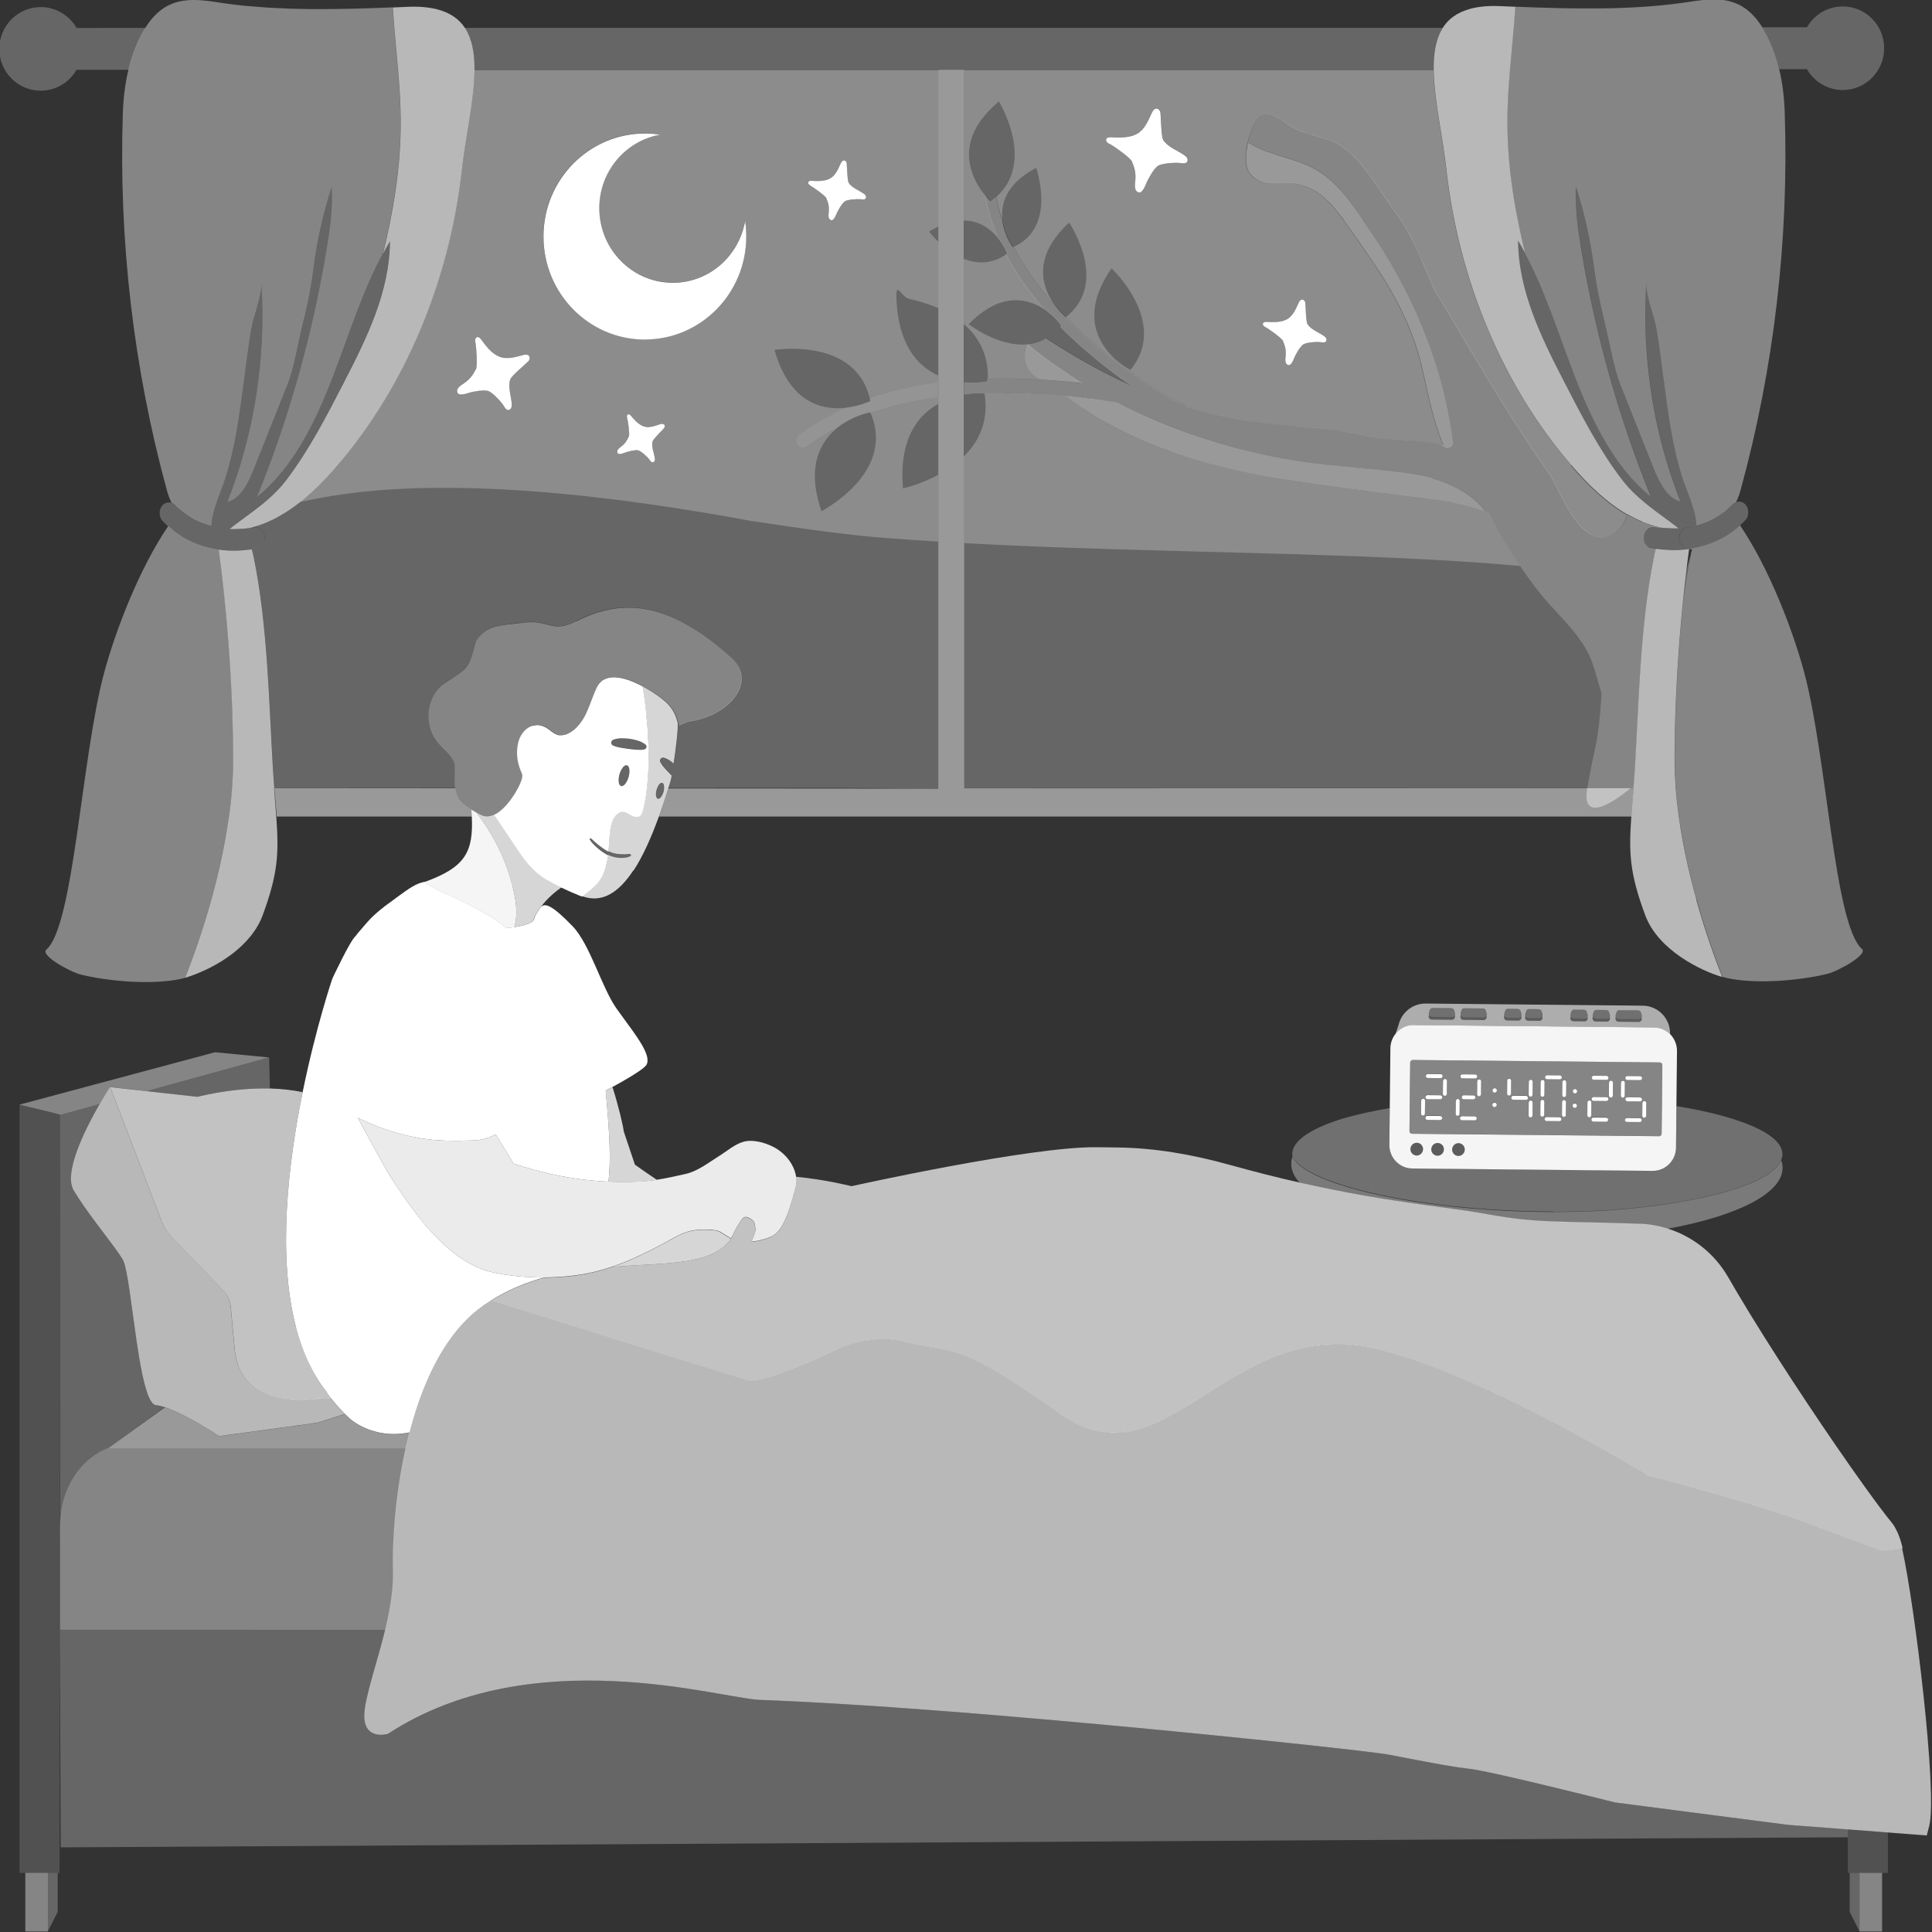 <svg viewBox="0 0 300 300" xmlns="http://www.w3.org/2000/svg"><rect x="0" y="0" width="300" height="300" fill="#333333" stroke="none"/><g fill="#fff"><path d="m 125.82 28.83 c .49 .25 2.33 1.58 2.48 1.93 .36 .88 .45 1.31 .38 2.25 -.02 .29 -.17 1.04 .39 1.18 .44 .12 .78 -.91 .88 -1.11 .24 -.51 .73 -1.41 1.19 -1.78 .37 -.3 1.8 -.42 2.49 -.36 .12 .01 .7 .16 .82 -.19 .12 -.36 -.21 -.59 -.33 -.67 -.75 -.53 -1.82 -.89 -2.34 -1.69 -.22 -.34 -.25 -2.45 -.3 -3 -.03 -.33 -.38 -.67 -.73 -.33 -.09 .09 -.19 .28 -.25 .4 -.36 .8 -.78 1.8 -1.6 2.25 -.89 .48 -1.95 .42 -2.92 .37 -.6 -.03 -.69 .47 -.15 .74 z"/><path d="m 102.86 65.8 c -.11 -.01 -.3 .05 -.41 .08 -.75 .26 -1.66 .6 -2.45 .34 -.86 -.29 -1.48 -1.02 -2.05 -1.69 -.35 -.41 -.73 -.16 -.57 .36 .14 .48 .42 2.51 .28 2.83 -.35 .78 -.57 1.11 -1.23 1.64 -.2 .16 -.78 .53 -.53 .99 .2 .36 1.08 -.05 1.26 -.11 .48 -.16 1.37 -.39 1.89 -.32 .42 .06 1.39 .92 1.77 1.42 .07 .09 .33 .56 .63 .42 .31 -.14 .25 -.5 .23 -.63 -.12 -.82 -.55 -1.75 -.35 -2.58 .09 -.36 1.44 -1.68 1.77 -2.05 .19 -.23 .2 -.66 -.24 -.69 z"/><path d="m 72.92 60.96 c .72 -.18 2.05 -.43 2.81 -.27 .61 .13 1.94 1.5 2.45 2.27 .09 .13 .42 .85 .88 .68 s .42 -.71 .41 -.9 c -.09 -1.22 -.62 -2.62 -.24 -3.82 .16 -.52 2.3 -2.31 2.81 -2.82 .31 -.31 .36 -.95 -.27 -1.04 -.17 -.02 -.45 .04 -.61 .08 -1.12 .3 -2.5 .71 -3.64 .23 -1.24 -.51 -2.06 -1.66 -2.83 -2.7 -.47 -.64 -1.05 -.31 -.88 .46 .16 .72 .35 3.73 .1 4.18 -.59 1.11 -.96 1.57 -1.98 2.28 -.31 .22 -1.2 .7 -.88 1.4 .25 .56 1.59 .05 1.86 -.02 z"/><path d="m 196.47 50.79 c .54 .27 2.56 1.73 2.73 2.13 .4 .96 .5 1.44 .42 2.47 -.03 .32 -.18 1.14 .43 1.3 .49 .13 .86 -1 .96 -1.21 .26 -.56 .8 -1.55 1.31 -1.96 .41 -.33 1.98 -.47 2.73 -.39 .13 .01 .77 .17 .9 -.21 .13 -.39 -.23 -.64 -.36 -.74 -.83 -.58 -2 -.98 -2.57 -1.85 -.24 -.38 -.27 -2.69 -.33 -3.3 -.04 -.36 -.42 -.73 -.81 -.37 -.1 .09 -.21 .31 -.27 .44 -.4 .88 -.86 1.98 -1.76 2.47 -.98 .53 -2.14 .46 -3.21 .41 -.66 -.03 -.75 .52 -.17 .81 z"/><path d="m 172.26 22.32 c .7 .35 3.29 2.22 3.49 2.72 .51 1.23 .64 1.85 .53 3.17 -.03 .41 -.23 1.46 .55 1.67 .62 .16 1.1 -1.28 1.23 -1.56 .34 -.72 1.03 -1.99 1.67 -2.51 .52 -.42 2.54 -.6 3.5 -.5 .17 .02 .98 .22 1.15 -.27 .17 -.5 -.29 -.82 -.46 -.94 -1.06 -.74 -2.56 -1.25 -3.29 -2.37 -.31 -.48 -.35 -3.45 -.43 -4.22 -.05 -.46 -.53 -.94 -1.03 -.47 -.13 .12 -.27 .4 -.35 .56 -.51 1.13 -1.1 2.54 -2.25 3.17 -1.25 .68 -2.74 .59 -4.11 .53 -.84 -.04 -.96 .66 -.21 1.04 z"/><path d="m 100.13 52.72 c 8.7 0 15.75 -7.17 15.75 -16 0 -.82 -.06 -1.63 -.18 -2.42 -.93 5.45 -5.6 9.61 -11.23 9.61 -6.3 0 -11.41 -5.19 -11.41 -11.59 0 -5.72 4.09 -10.47 9.46 -11.41 -.78 -.12 -1.57 -.18 -2.38 -.18 -8.7 0 -15.75 7.17 -15.75 16 s 7.05 16 15.75 16 z"/><path d="m 280.58 10.74 c 1.11 1.93 3.19 3.24 5.56 3.24 3.55 0 6.43 -2.9 6.43 -6.49 s -2.88 -6.49 -6.43 -6.49 c -2.38 0 -4.45 1.3 -5.56 3.24 h -6.93 c 1.23 1.97 2.08 4.18 2.63 6.5 z" opacity=".25"/><path d="m 11.89 4.34 c -1.11 -1.93 -3.19 -3.24 -5.56 -3.24 -3.56 0 -6.44 2.9 -6.44 6.49 s 2.88 6.49 6.43 6.49 c 2.38 0 4.45 -1.3 5.56 -3.24 h 8.09 c .55 -2.32 1.4 -4.52 2.63 -6.5 z" opacity=".25"/><path d="m 145.72 10.83 h 4.01 s 72.87 0 72.87 0 c 0 -.03 0 -.07 0 -.1 -.02 -2.5 .35 -4.71 1.41 -6.4 h -151.81 c 1.12 1.7 1.49 3.95 1.47 6.5 z" opacity=".25"/><path d="m 253.18 122.39 h -6.72 l -96.73 .02 v -38.07 s 0 -2.11 0 -2.11 v -11.43 c -.03 .03 -.05 .06 -.08 .09 v -9.62 c .03 -.01 .05 0 .08 -.01 v -.01 c -.03 0 -.05 0 -.08 .01 v -1.93 s 0 0 -.01 0 v -9.01 c .03 .02 .05 .05 .08 .08 v -10.16 c -.03 -.01 -.05 -.02 -.08 -.03 v -5.97 c .03 0 .05 .01 .08 .01 v -23.42 s -4.01 0 -4.01 0 v 111.64 l -1.31 -.01 -40.63 -.03 c -.47 1.51 -.96 2.97 -1.46 4.36 h 43.4 4.01 s 0 0 0 0 h 103.6 c 0 -.03 0 -.07 .01 -.1 .07 -1.03 .16 -2.14 .26 -3.38 .02 -.3 .05 -.61 .07 -.93 h -.49 z" opacity=".5"/><path d="m 27.69 78.89 c .08 .08 .16 .15 .24 .23 0 0 .01 .01 .01 .01 .27 .26 .57 .48 .86 .69 .56 .41 1.15 .76 1.76 1.07 .73 .34 1.49 .61 2.26 .82 .11 -2.53 1.47 -5.21 2.17 -7.42 1.58 -4.93 2.24 -10.16 2.92 -15.34 .35 -2.63 .67 -5.26 1.12 -7.87 .34 -2.02 1.69 -5.16 1.56 -7.13 .74 11.62 -1.1 23.44 -5.29 34.03 2.14 -.54 3.33 -3.12 4.24 -5.42 1.7 -4.27 3.4 -8.55 5.1 -12.82 .97 -2.43 1.55 -5.99 2.17 -8.56 .84 -3.45 1.42 -5.94 1.87 -9.48 .55 -4.31 1.5 -8.55 2.82 -12.64 .19 3.33 -.28 6.66 -.83 9.94 -2.21 13.18 -5.83 26.04 -10.76 38.19 5.55 -4.45 9.05 -11.55 11.79 -18.69 2.48 -6.44 4.55 -13.17 7.76 -19.14 3.2 -13.22 3 -20.67 2.33 -28.53 -.18 -2.1 -.39 -4.22 -.58 -6.5 -.08 -.94 -.15 -1.91 -.22 -2.91 -.01 -.09 -.01 -.18 -.02 -.28 -.85 .04 -1.71 .07 -2.57 .1 -.38 .01 -.75 .03 -1.13 .04 -.7 .02 -1.39 .04 -2.09 .06 -.5 .01 -1.01 .02 -1.51 .03 -.62 .01 -1.24 .02 -1.86 .03 -.57 .01 -1.14 .01 -1.71 .01 s -1.14 0 -1.71 0 c -.61 -.01 -1.23 -.02 -1.84 -.03 -.53 -.01 -1.06 -.02 -1.58 -.04 -.66 -.02 -1.31 -.05 -1.97 -.09 -.47 -.02 -.95 -.04 -1.42 -.07 -.73 -.05 -1.46 -.11 -2.18 -.17 -.39 -.03 -.78 -.06 -1.16 -.09 -1.1 -.11 -2.19 -.23 -3.27 -.39 -4.3 -.61 -8.93 -1.76 -12.39 3.77 0 .01 -.01 .01 -.01 .02 -1.23 1.97 -2.08 4.18 -2.63 6.5 -.51 2.15 -.78 4.4 -.86 6.66 -.67 19.83 1.67 39.79 6.85 58.71 .11 .4 .24 .77 .38 1.13 .1 .26 .21 .51 .33 .75 .21 .08 .41 .2 .59 .39 l .42 .42 z" opacity=".4"/><path d="m 35.59 126.79 c .15 -1.12 .29 -2.25 .39 -3.38 .03 -.34 .05 -.69 .08 -1.03 .1 -1.41 .17 -2.81 .17 -4.2 0 -17.53 -2.25 -32.85 -2.25 -32.85 -2.06 -.31 -4.03 -.96 -5.86 -2.1 -.61 -.38 -1.19 -.82 -1.74 -1.31 -.09 -.08 -.17 -.15 -.26 -.23 -4.56 6.7 -8.23 16.39 -9.94 22.74 -3.57 13.23 -4.69 39.31 -8.99 43.04 -.99 .86 3.69 3.45 5.34 3.86 4.32 1.06 11.02 1.63 15.48 .69 .14 -.03 .29 -.07 .44 -.11 .12 -.03 .25 -.07 .38 -.1 1.9 -4.81 5.37 -14.61 6.78 -25.02 z" opacity=".4"/><path d="m 262.31 85.23 l .45 .06 c -.11 .39 -.21 .78 -.28 1.17 -.48 2.32 -.84 4.71 -1.15 7.14 -.08 .83 -.17 1.7 -.25 2.63 -.07 .79 -.14 1.61 -.21 2.45 s -.13 1.73 -.2 2.63 c -.35 4.97 -.62 10.74 -.62 16.76 0 .7 .02 1.4 .05 2.1 s .07 1.4 .12 2.11 c .05 .67 .11 1.34 .18 2.01 .02 .14 .03 .29 .05 .43 .07 .66 .15 1.31 .24 1.96 s .18 1.3 .29 1.94 c .31 1.94 .68 3.84 1.1 5.68 .14 .61 .28 1.22 .43 1.82 .29 1.2 .6 2.37 .92 3.5 1.42 5.08 2.98 9.37 4.05 12.07 .3 .09 .58 .16 .82 .21 4.46 .94 11.15 .38 15.48 -.69 1.65 -.41 6.33 -3 5.34 -3.86 -4.3 -3.73 -5.42 -29.81 -8.99 -43.04 -1.71 -6.34 -5.39 -16.04 -9.94 -22.74 -.63 .57 -1.3 1.1 -2 1.54 -1.83 1.14 -3.8 1.79 -5.85 2.1 z" opacity=".4"/><path d="m 235.03 4.24 c -.19 2.27 -.4 4.4 -.58 6.5 -.67 7.86 -.87 15.31 2.33 28.53 3.21 5.97 5.28 12.7 7.76 19.14 2.75 7.14 6.24 14.24 11.79 18.69 -4.93 -12.15 -8.55 -25.01 -10.76 -38.19 -.55 -3.28 -1.01 -6.61 -.83 -9.94 1.32 4.08 2.26 8.33 2.82 12.64 .46 3.54 1.04 6.03 1.87 9.48 .62 2.57 1.21 6.13 2.17 8.56 1.7 4.27 3.4 8.55 5.1 12.82 .43 1.09 .94 2.24 1.57 3.21 .7 1.07 1.56 1.92 2.68 2.2 -1.04 -2.62 -1.93 -5.32 -2.68 -8.07 -2.27 -8.36 -3.17 -17.22 -2.61 -25.96 -.13 1.97 1.22 5.12 1.56 7.13 .42 2.45 .73 4.91 1.05 7.38 .02 .16 .04 .33 .07 .49 .68 5.17 1.34 10.41 2.92 15.34 .71 2.21 2.07 4.89 2.17 7.42 .77 -.21 1.53 -.47 2.26 -.82 .61 -.31 1.2 -.66 1.76 -1.07 .29 -.21 .6 -.43 .86 -.69 0 0 .01 -.01 .01 -.01 .08 -.08 .16 -.15 .24 -.23 .14 -.14 .28 -.28 .42 -.42 .18 -.19 .38 -.31 .59 -.39 .28 -.56 .52 -1.19 .71 -1.88 5.19 -18.92 7.52 -38.88 6.85 -58.71 -.08 -2.26 -.34 -4.51 -.86 -6.66 -.55 -2.32 -1.4 -4.52 -2.63 -6.5 0 -.01 -.01 -.01 -.01 -.02 -3.46 -5.53 -8.09 -4.37 -12.39 -3.77 -8.2 1.16 -17.28 .95 -25.98 .6 -.01 .09 -.01 .18 -.02 .28 -.07 1 -.14 1.97 -.22 2.91 z" opacity=".4"/><path d="m 28.1 83.23 c 1.83 1.15 3.81 1.79 5.86 2.1 1.72 .26 3.44 .2 5.15 -.04 .31 -.04 .62 -.08 .93 -.13 .36 -.06 .68 -.43 .87 -.77 .21 -.38 .23 -.86 .15 -1.29 -.08 -.4 -.37 -.8 -.67 -1 -.36 -.25 -.72 -.24 -1.12 -.17 -.03 .01 -.06 .01 -.09 .02 -.16 .02 -.31 .03 -.47 .05 -.6 .07 -1.2 .12 -1.8 .14 -.43 .01 -.87 .03 -1.3 .01 1.19 -.94 2.38 -1.79 3.55 -2.66 1.89 -1.41 3.7 -2.88 5.25 -4.92 3.51 -4.59 6.24 -9.89 8.94 -15.13 3.51 -6.81 7.12 -14.04 7.18 -21.97 -.37 .62 -.72 1.27 -1.07 1.91 -3.21 5.97 -5.28 12.7 -7.76 19.14 -2.75 7.14 -6.24 14.24 -11.79 18.69 4.93 -12.15 8.55 -25.01 10.76 -38.19 .55 -3.28 1.01 -6.61 .83 -9.94 -1.32 4.08 -2.26 8.33 -2.82 12.64 -.46 3.54 -1.04 6.03 -1.87 9.48 -.62 2.57 -1.21 6.13 -2.17 8.56 -1.7 4.27 -3.4 8.55 -5.1 12.82 -.91 2.3 -2.11 4.87 -4.24 5.42 4.19 -10.59 6.03 -22.41 5.29 -34.03 .13 1.97 -1.22 5.12 -1.56 7.13 -.44 2.61 -.77 5.24 -1.12 7.87 -.68 5.17 -1.34 10.41 -2.92 15.34 -.71 2.21 -2.07 4.89 -2.17 7.42 -.77 -.21 -1.53 -.47 -2.26 -.82 -.61 -.31 -1.2 -.66 -1.76 -1.07 -.29 -.21 -.6 -.43 -.86 -.69 0 0 -.01 -.01 -.01 -.01 -.08 -.08 -.16 -.15 -.24 -.23 -.14 -.14 -.28 -.28 -.42 -.42 -.18 -.19 -.38 -.31 -.59 -.39 -.11 -.04 -.22 -.06 -.33 -.08 -.4 -.04 -.81 .11 -1.14 .46 -.56 .59 -.56 1.78 0 2.38 .28 .3 .58 .58 .88 .85 .09 .08 .17 .15 .26 .23 .55 .48 1.13 .93 1.74 1.31 z" opacity=".25"/><path d="m 268.58 78.79 c -.08 .08 -.16 .15 -.24 .23 0 0 -.01 .01 -.01 .01 -.27 .26 -.57 .48 -.86 .69 -.56 .41 -1.15 .76 -1.76 1.07 -.73 .34 -1.49 .61 -2.26 .82 -.11 -2.53 -1.47 -5.21 -2.17 -7.42 -1.58 -4.93 -2.24 -10.16 -2.92 -15.34 -.02 -.16 -.04 -.33 -.07 -.49 -.32 -2.46 -.64 -4.93 -1.05 -7.38 -.34 -2.02 -1.69 -5.16 -1.56 -7.13 -.56 8.74 .35 17.6 2.61 25.96 .75 2.75 1.64 5.45 2.68 8.07 -1.12 -.28 -1.98 -1.14 -2.68 -2.2 -.63 -.97 -1.13 -2.12 -1.57 -3.21 -1.7 -4.27 -3.4 -8.55 -5.1 -12.82 -.97 -2.43 -1.55 -5.99 -2.17 -8.56 -.84 -3.45 -1.42 -5.93 -1.87 -9.48 -.55 -4.31 -1.5 -8.55 -2.82 -12.64 -.19 3.33 .28 6.66 .83 9.94 2.21 13.18 5.83 26.04 10.76 38.19 -5.55 -4.45 -9.05 -11.55 -11.79 -18.69 -2.48 -6.44 -4.55 -13.17 -7.76 -19.14 -.35 -.64 -.69 -1.29 -1.07 -1.91 .06 7.93 3.67 15.16 7.18 21.97 2.7 5.25 5.44 10.54 8.94 15.13 1.11 1.45 2.35 2.61 3.65 3.67 1.27 .99 2.61 1.86 4.03 2.55 .32 .15 .64 .3 .97 .44 .85 .36 1.75 .64 2.66 .88 -.16 -.02 -.32 -.02 -.47 -.05 -.03 -.01 -.06 -.01 -.09 -.02 -.4 -.07 -.75 -.08 -1.12 .17 -.3 .2 -.59 .6 -.67 1 -.09 .43 -.07 .91 .15 1.29 .19 .34 .5 .71 .87 .77 .16 .03 .33 .05 .49 .07 2.05 -.31 4.02 -.96 5.85 -2.1 .7 -.44 1.37 -.96 2 -1.54 .3 -.27 .6 -.56 .88 -.85 .56 -.59 .56 -1.78 0 -2.38 -.42 -.45 -.97 -.57 -1.47 -.39 -.21 .08 -.41 .2 -.59 .39 -.14 .14 -.28 .28 -.42 .42 z" opacity=".25"/><path d="m 222.37 74.27 c 2.71 .75 5.22 1.96 7.18 3.88 .39 .38 .77 .8 1.11 1.24 l .44 .13 c .43 .83 .86 1.66 1.32 2.47 .57 1.02 1.16 2.02 1.76 3 s 1.22 1.94 1.86 2.89 c .99 1.47 2.03 2.91 3.17 4.33 2.64 3.27 6.48 6.47 7.97 10.5 .61 1.66 .99 3.32 1.5 4.96 -.51 8.21 -1.09 7.9 -2.22 14.72 s 6.72 0 6.72 0 h .49 c 0 -.03 .01 -.07 .01 -.1 .06 -.85 .13 -1.73 .19 -2.7 .63 -10.22 .81 -22.52 3.01 -33.21 .08 -.39 .18 -.78 .28 -1.17 .02 0 .04 0 .06 .01 0 -.01 0 -.01 0 -.01 -.31 -.04 -.62 -.08 -.93 -.13 -.36 -.06 -.67 -.43 -.86 -.77 -.21 -.38 -.23 -.86 -.14 -1.29 .08 -.4 .36 -.8 .66 -1 .25 -.17 .5 -.22 .77 -.21 .11 .01 .22 .02 .34 .04 .03 .01 .06 .01 .09 .02 .1 .01 .19 .02 .29 .04 l .24 .03 c -.01 0 -.02 -.01 -.02 -.01 -.92 -.24 -1.82 -.52 -2.68 -.89 -.33 -.14 -.65 -.29 -.96 -.44 -.44 -.21 -.86 -.45 -1.29 -.69 -.01 .01 -.01 .03 -.02 .04 -.04 .11 -.08 .21 -.13 .32 -.06 .15 -.13 .29 -.2 .43 -.06 .11 -.11 .23 -.17 .33 -.07 .13 -.15 .26 -.23 .38 -.06 .1 -.13 .2 -.19 .29 -.08 .12 -.17 .22 -.26 .33 -.07 .08 -.14 .17 -.21 .24 -.1 .1 -.2 .19 -.31 .27 -.08 .06 -.15 .13 -.23 .19 -.11 .08 -.24 .15 -.36 .21 -.08 .04 -.16 .1 -.24 .13 -.14 .06 -.29 .11 -.45 .15 -.08 .02 -.15 .05 -.22 .07 -.24 .05 -.48 .09 -.74 .09 h -.09 c -.1 0 -.2 -.02 -.3 -.03 -.13 -.01 -.27 -.02 -.39 -.05 -.11 -.02 -.22 -.07 -.32 -.1 -.12 -.04 -.25 -.07 -.37 -.13 -.11 -.05 -.21 -.11 -.31 -.17 -.06 -.03 -.12 -.07 -.17 -.1 -.06 -.03 -.12 -.06 -.17 -.1 -.04 -.03 -.09 -.07 -.13 -.1 -.06 -.04 -.11 -.09 -.17 -.13 -.11 -.08 -.22 -.16 -.33 -.26 -.1 -.09 -.19 -.19 -.28 -.28 -.1 -.1 -.21 -.2 -.3 -.3 -.1 -.1 -.19 -.22 -.28 -.33 s -.19 -.22 -.28 -.34 -.18 -.24 -.27 -.37 c -.09 -.12 -.18 -.24 -.27 -.37 s -.17 -.26 -.25 -.39 -.17 -.26 -.25 -.39 c -.09 -.14 -.17 -.29 -.25 -.43 -.08 -.13 -.15 -.26 -.23 -.39 -.08 -.15 -.17 -.3 -.25 -.45 -.07 -.13 -.14 -.26 -.21 -.39 -.08 -.15 -.16 -.3 -.24 -.46 -.07 -.13 -.13 -.25 -.2 -.38 -.11 -.22 -.22 -.43 -.33 -.64 -.11 -.22 -.22 -.43 -.33 -.64 -.05 -.1 -.1 -.2 -.15 -.3 -.09 -.17 -.18 -.33 -.26 -.49 -.04 -.08 -.08 -.16 -.12 -.23 -.1 -.17 -.19 -.33 -.28 -.49 -.03 -.05 -.06 -.11 -.09 -.16 -.12 -.2 -.24 -.39 -.36 -.56 -1.4 -2 -2.78 -4.05 -4.13 -6.12 -1.35 -2.08 -2.69 -4.18 -4 -6.31 -.66 -1.06 -1.31 -2.13 -1.95 -3.19 -1.29 -2.13 -2.56 -4.27 -3.82 -6.39 -.63 -1.06 -1.25 -2.12 -1.87 -3.17 -.66 -1.11 -1.32 -2.2 -1.99 -3.28 -.65 -1.53 -1.29 -3.11 -1.98 -4.67 -.5 -1.14 -1.02 -2.28 -1.58 -3.37 -.36 -.69 -.74 -1.37 -1.14 -2.03 s -.83 -1.29 -1.29 -1.89 c -.35 -.46 -.71 -.96 -1.07 -1.49 -.72 -1.05 -1.46 -2.18 -2.24 -3.3 -.39 -.56 -.79 -1.12 -1.2 -1.66 -1.49 -1.95 -3.14 -3.67 -5.08 -4.54 -.61 -.27 -1.22 -.48 -1.83 -.67 s -1.23 -.35 -1.84 -.53 c -.3 -.09 -.61 -.18 -.91 -.29 -.9 -.31 -1.78 -.7 -2.62 -1.3 -.3 -.22 -.57 -.41 -.84 -.59 s -.53 -.34 -.81 -.49 c -.37 -.2 -.77 -.36 -1.24 -.48 -.08 -.02 -.16 -.03 -.24 -.03 -.04 0 -.08 .01 -.12 .02 -.06 .01 -.11 .01 -.17 .02 -.09 .02 -.18 .04 -.27 .07 -.06 .02 -.11 .04 -.17 .06 -.09 .04 -.17 .09 -.26 .14 -.05 .03 -.09 .05 -.14 .08 -.12 .08 -.23 .17 -.31 .26 0 0 -.01 .01 -.01 .01 s -.01 .01 -.01 .01 0 .01 -.01 .01 t 0 0 s 0 0 -.01 .01 c -.06 .07 -.11 .14 -.17 .22 -.14 .19 -.27 .41 -.4 .66 -.02 .04 -.04 .08 -.06 .12 -.12 .23 -.23 .47 -.34 .74 -.01 .02 -.01 .04 -.02 .05 -.12 .3 -.24 .62 -.34 .95 0 .01 -.01 .03 -.01 .04 -.07 .22 -.13 .46 -.19 .69 -.03 .1 -.06 .19 -.08 .29 h .01 c .93 .6 1.94 1.05 3 1.44 s 2.16 .71 3.25 1.05 c 1.04 .33 2.08 .67 3.08 1.11 .8 .35 1.51 .78 2.18 1.25 .2 .14 .41 .28 .6 .43 .51 .4 .99 .83 1.44 1.28 .17 .17 .35 .34 .52 .51 .96 1.02 1.82 2.15 2.65 3.33 .41 .59 .82 1.19 1.22 1.79 .41 .61 .81 1.22 1.23 1.83 .03 .05 .06 .1 .09 .14 .05 .08 .1 .16 .16 .24 1.8 2.68 3.46 5.49 4.95 8.4 .5 .97 .97 1.95 1.42 2.94 .91 1.98 1.74 4.01 2.47 6.06 .49 1.37 .94 2.75 1.35 4.14 1.02 3.48 1.76 7.04 2.19 10.62 .02 .13 0 .24 -.05 .35 -.13 .31 -.48 .49 -.82 .49 -.14 0 -.28 -.03 -.4 -.1 -.31 -.17 -.59 -.38 -.88 -.56 h -.01 c -.04 -.01 -.07 -.01 -.11 -.02 -3.2 -.68 -6.36 -.44 -9.55 -.9 -.08 -.01 -.15 -.03 -.22 -.04 -.36 -.06 -.72 -.11 -1.08 -.19 -.01 0 -.03 -.01 -.04 -.01 h -.01 c -.01 0 -.02 -.01 -.04 -.01 0 0 0 0 -.01 0 0 0 0 0 -.01 0 s -.02 0 -.03 -.01 c -.01 0 -.01 0 -.01 0 -.02 0 -.03 -.01 -.05 -.01 -.97 -.22 -1.95 -.41 -2.93 -.58 -.98 -.18 -1.97 -.34 -2.95 -.49 -1.25 -.1 -2.5 -.2 -3.74 -.31 l -6.68 -.71 c -4.01 -.53 -8 -1.28 -11.93 -2.5 -.12 -.3 -.35 -.55 -.68 -.64 -.14 -.04 -.59 -.17 -1.3 -.35 -2 -1.16 -5.66 -3.44 -9.69 -6.63 -.81 -.64 -1.63 -1.31 -2.45 -2.02 -1.24 -1.06 -2.48 -2.2 -3.7 -3.41 -.41 -.4 -.81 -.81 -1.21 -1.23 -.09 -.08 -.18 -.18 -.28 -.28 s -.21 -.22 -.32 -.35 c -.68 -.74 -1.35 -1.49 -2 -2.27 -.32 -.39 -.64 -.78 -.95 -1.18 -.62 -.8 -1.22 -1.62 -1.79 -2.46 -.85 -1.26 -1.63 -2.57 -2.32 -3.91 -.02 .01 -.04 .02 -.05 .03 s -.03 .02 -.05 .03 c 0 0 -.08 -.11 -.2 -.3 -.18 -.29 -.47 -.78 -.73 -1.41 -.18 -.42 -.35 -.9 -.48 -1.43 -.07 -.27 -.12 -.54 -.17 -.83 -.22 -.62 -.41 -1.25 -.58 -1.89 s -.32 -1.28 -.44 -1.93 c -.26 .23 -.53 .45 -.83 .66 0 0 -.09 -.08 -.23 -.22 s -.34 -.36 -.57 -.63 c 0 .05 -.01 .1 0 .15 .1 .55 .21 1.1 .34 1.64 .26 1.08 .59 2.14 .97 3.18 .19 .52 .4 1.04 .61 1.55 1 1.23 1.45 2.42 1.45 2.42 -.08 .06 -.16 .1 -.24 .16 .8 1.53 1.72 3 2.71 4.41 s 2.07 2.76 3.19 4.05 c .22 .14 .43 .29 .62 .44 .2 .15 .38 .3 .55 .45 s .33 .29 .47 .44 c .44 .42 .75 .79 .93 1.02 .12 .15 .19 .24 .19 .24 -.06 .07 -.12 .13 -.18 .2 2.74 2.77 5.63 5.18 8.28 7.18 .88 .66 1.74 1.28 2.56 1.85 -1.13 -.51 -2.24 -1.05 -3.35 -1.61 -3.32 -1.68 -6.54 -3.58 -9.65 -5.63 -.24 .14 -.48 .25 -.73 .36 s -.49 .19 -.74 .27 c -.49 .15 -.99 .24 -1.49 .29 1.37 1.11 2.76 2.17 4.18 3.19 .97 .69 1.95 1.34 2.95 1.98 .47 .3 .93 .61 1.4 .9 -1.04 -.12 -2.11 -.24 -3.21 -.34 s -2.23 -.18 -3.39 -.25 c -2.61 -.15 -5.33 -.2 -8.11 -.12 v .36 s -.03 .01 -.05 .01 c -.23 .04 -1.69 .3 -3.61 .13 v 1.92 c .11 -.01 .22 -.02 .34 -.02 .14 -.01 .27 -.01 .4 -.03 .95 -.12 1.71 -.13 2.1 -.12 .83 -.03 1.65 -.05 2.46 -.06 2.44 -.03 4.84 .05 7.14 .2 1.09 .07 2.15 .15 3.19 .25 2.9 .27 5.59 .64 7.94 1.03 7.96 4.15 16.56 7 25.59 8.7 6.68 1.26 13.46 1.41 20.16 2.4 1.12 .16 2.24 .39 3.32 .69 z" opacity=".4"/><path d="m 54.24 220.23 c -.22 -.2 -.45 -.42 -.68 -.65 l -4.25 1.36 -15.25 2.08 s -.84 -.55 -2.05 -1.28 c -.78 -.47 -1.71 -1.01 -2.67 -1.53 -1.29 -.69 -2.62 -1.32 -3.73 -1.68 l -8.74 6.29 -.09 .07 h 46.24 c .18 -.81 .38 -1.63 .59 -2.44 -5.83 1.19 -9.36 -2.21 -9.36 -2.21 z" opacity=".5"/><path d="m 3.93 290.82 h 3.5 v 9.1 h -3.5 z" opacity=".4"/><path d="m 288.75 290.82 h 3.5 v 9.1 h -3.5 z" opacity=".4"/><path d="m 61.06 243.67 c -.11 -3.53 .23 -11 1.96 -18.79 h -46.25 l .09 -.07 c -4.07 1.52 -7.09 5.74 -7.5 10.84 -.03 .39 -.05 .79 -.05 1.19 v 16.23 l 50.54 .01 c .75 -3.11 1.31 -6.34 1.21 -9.42 z" opacity=".4"/><path d="m 3.03 171.56 v 119.27 h 6.22 l .11 -117.68 c .43 0 -6.33 -1.59 -6.33 -1.59 z" opacity=".15"/><path d="m 286.91 284.06 v 1.25 l .02 5.51 h .29 1.53 3.5 .9 v -6.28 l -1.32 -.1 z" opacity=".15"/><path d="m 17.1 168.8 l 5.71 .63 18.97 -5.23 -8.39 -.81 -30.41 8.15 .04 .01 v -.01 s 6.76 1.59 6.33 1.59 l 6.14 -1.69 c .92 -1.59 1.61 -2.65 1.61 -2.65 z" opacity=".4"/><path d="m 7.42 299.92 l 1.54 -3.04 v -6.06 h -1.54 z" opacity=".25"/><path d="m 287.22 290.82 v 6.06 l 1.53 3.04 v -9.1 z" opacity=".25"/><path d="m 276.58 180.18 c -.09 .21 -.22 .41 -.36 .61 -.03 .04 -.06 .08 -.09 .13 -.15 .2 -.33 .39 -.53 .58 -.04 .03 -.08 .07 -.11 .1 -.2 .18 -.42 .35 -.66 .53 -.04 .03 -.07 .05 -.1 .08 -.27 .19 -.57 .37 -.89 .55 -.06 .04 -.13 .07 -.19 .11 -.34 .18 -.69 .37 -1.07 .54 -.01 0 -.02 .01 -.02 .01 -.38 .18 -.8 .35 -1.23 .52 -.07 .03 -.13 .05 -.2 .08 -.44 .17 -.9 .34 -1.38 .5 -.06 .02 -.12 .04 -.18 .06 -.49 .16 -1.01 .32 -1.54 .48 -.01 0 -.03 .01 -.04 .01 -.55 .16 -1.13 .31 -1.73 .46 -.07 .02 -.14 .04 -.21 .05 -1.22 .3 -2.53 .58 -3.91 .84 -.04 .01 -.08 .02 -.12 .02 -.7 .13 -1.42 .25 -2.15 .37 -.04 .01 -.08 .01 -.12 .02 -1.49 .24 -3.06 .45 -4.69 .63 -.04 .01 -.09 .01 -.13 .02 -1.09 .12 -2.22 .23 -3.36 .33 -.3 .03 -.59 .05 -.89 .07 -.46 .04 -.93 .06 -1.39 .1 -2.6 .14 -5.28 .22 -8.05 .22 -19.68 0 -38.53 -4.03 -40.53 -8.6 0 0 0 -.01 -.01 -.01 -.13 .38 -.2 .76 -.2 1.15 0 1.01 .46 1.99 1.32 2.92 3.67 .84 6.96 1.48 9.97 2.01 4.86 .85 8.95 1.4 12.53 1.89 2.43 .33 4.64 .65 6.7 1.02 7.81 1.43 10.73 1.03 23.57 1.47 1.43 .05 2.83 .28 4.17 .68 .07 .02 .14 .05 .21 .07 10.71 -1.97 17.83 -5.47 17.83 -9.45 0 -.39 -.07 -.78 -.2 -1.15 z" opacity=".35"/><path d="m 241.22 188.16 c 2.94 0 5.78 -.09 8.53 -.24 1.78 -.13 3.51 -.29 5.17 -.47 .04 -.01 .09 -.01 .13 -.02 1.63 -.19 3.19 -.4 4.69 -.63 .04 -.01 .08 -.01 .12 -.02 .74 -.12 1.45 -.24 2.15 -.37 .04 -.01 .08 -.02 .12 -.02 1.39 -.26 2.69 -.54 3.91 -.84 .07 -.02 .14 -.04 .21 -.05 .6 -.15 1.17 -.3 1.73 -.46 .01 0 .03 -.01 .04 -.01 .54 -.15 1.05 -.31 1.54 -.48 .06 -.02 .12 -.04 .18 -.06 .48 -.16 .94 -.33 1.38 -.5 .07 -.03 .14 -.05 .2 -.08 .43 -.17 .84 -.34 1.23 -.52 .01 0 .02 -.01 .02 -.01 .38 -.18 .74 -.36 1.07 -.54 .07 -.04 .13 -.07 .19 -.11 .32 -.18 .62 -.37 .89 -.55 .04 -.03 .07 -.05 .1 -.08 .24 -.17 .46 -.35 .66 -.53 .04 -.03 .08 -.06 .11 -.1 .2 -.19 .38 -.38 .53 -.58 .03 -.04 .06 -.08 .09 -.13 .14 -.2 .27 -.4 .36 -.61 .13 -.31 .2 -.62 .2 -.94 0 -3.1 -6.52 -5.83 -16.46 -7.46 l -.03 3.25 v .21 l -.03 2.97 c -.02 2.01 -1.65 3.62 -3.65 3.6 l -37.29 -.37 c -1.99 -.02 -3.59 -1.66 -3.57 -3.67 l .06 -5.68 c -5.79 1 -8.58 2.05 -8.58 2.05 -4.14 1.45 -6.56 3.2 -6.56 5.09 0 .11 .02 .21 .04 .32 1.99 4.56 20.85 8.6 40.53 8.6 z" opacity=".3"/><path d="m 219.38 159.18 h .17 l 37.29 .37 c .05 0 .1 0 .15 .01 .92 .05 1.74 .43 2.35 1.04 l -.01 -.07 c 0 -.34 -.03 -.67 -.1 -.99 -.42 -1.92 -2.11 -3.36 -4.14 -3.38 l -33.7 -.33 c -2.04 -.02 -3.76 1.39 -4.22 3.31 l -.47 1.41 c .11 -.13 .22 -.26 .34 -.37 .62 -.58 1.44 -.95 2.34 -.99 z m 31.5 -1.57 l .13 -.42 c .06 -.21 .25 -.35 .46 -.34 l 2.89 .03 c .21 0 .4 .15 .45 .35 l .12 .43 c .03 .12 .02 .23 -.03 .33 l .02 .08 c .08 .31 -.15 .61 -.47 .61 l -3.13 -.03 c -.32 0 -.54 -.31 -.45 -.62 l .03 -.08 c -.04 -.1 -.05 -.22 -.02 -.33 z m -3.56 -.04 l .13 -.42 c .06 -.21 .25 -.35 .46 -.34 l 1.51 .02 c .21 0 .4 .15 .45 .35 l .12 .43 c .03 .12 .02 .23 -.03 .33 l .02 .08 c .08 .31 -.15 .61 -.47 .61 l -1.75 -.02 c -.32 0 -.54 -.31 -.45 -.62 l .03 -.08 c -.04 -.1 -.05 -.22 -.02 -.33 z m -3.46 -.04 l .13 -.42 c .06 -.21 .25 -.35 .46 -.34 l 1.51 .02 c .21 0 .4 .15 .45 .35 l .12 .43 c .03 .12 .02 .23 -.03 .33 l .02 .08 c .08 .31 -.15 .61 -.46 .61 l -1.75 -.02 c -.32 0 -.54 -.31 -.45 -.62 l .03 -.08 c -.04 -.1 -.05 -.22 -.02 -.33 z m -7.02 -.08 l .13 -.42 c .06 -.21 .25 -.35 .46 -.34 l 1.51 .02 c .21 0 .4 .15 .45 .35 l .12 .43 c .03 .12 .02 .23 -.03 .33 l .02 .08 c .08 .31 -.15 .61 -.47 .61 l -1.75 -.02 c -.32 0 -.54 -.31 -.45 -.62 l .03 -.08 c -.04 -.1 -.05 -.22 -.02 -.33 z m -3.26 -.04 l .13 -.42 c .06 -.21 .25 -.35 .46 -.34 l 1.51 .02 c .21 0 .4 .15 .45 .35 l .12 .43 c .03 .12 .02 .23 -.03 .33 l .02 .08 c .08 .31 -.15 .61 -.47 .61 l -1.75 -.02 c -.32 0 -.54 -.31 -.45 -.62 l .03 -.08 c -.04 -.1 -.05 -.22 -.02 -.33 z m -6.79 -.08 l .13 -.42 c .06 -.21 .25 -.35 .46 -.34 l 2.89 .03 c .21 0 .4 .15 .45 .35 l .12 .43 c .03 .12 .02 .23 -.03 .33 l .02 .08 c .08 .31 -.15 .61 -.46 .61 l -3.13 -.03 c -.32 0 -.54 -.31 -.45 -.62 l .03 -.08 c -.04 -.1 -.05 -.22 -.02 -.33 z m -4.92 -.05 l .13 -.42 c .06 -.21 .25 -.35 .46 -.34 l 2.89 .03 c .21 0 .4 .15 .45 .35 l .12 .43 c .03 .12 .02 .23 -.03 .33 l .02 .08 c .08 .31 -.15 .61 -.47 .61 l -3.13 -.03 c -.32 0 -.54 -.31 -.45 -.62 l .03 -.08 c -.04 -.1 -.05 -.22 -.02 -.33 z" opacity=".6"/><path d="m 259.67 160.97 c -.1 -.14 -.21 -.26 -.33 -.38 -.61 -.61 -1.43 -.99 -2.35 -1.04 -.05 0 -.1 -.01 -.15 -.01 l -37.29 -.37 c -.06 0 -.11 0 -.17 0 -.9 .03 -1.72 .4 -2.34 .99 -.12 .12 -.24 .24 -.34 .37 -.49 .61 -.79 1.39 -.8 2.24 l -.1 9.32 -.06 5.68 c -.02 2.01 1.58 3.65 3.57 3.67 l 37.29 .37 c 1.99 .02 3.63 -1.59 3.65 -3.6 l .03 -2.97 v -.21 l .03 -3.25 .09 -8.57 c .01 -.84 -.27 -1.62 -.74 -2.25 z m -1.6 10.47 l -.05 4.58 c 0 .23 -.19 .41 -.41 .41 l -38.35 -.38 c -.22 0 -.4 -.19 -.4 -.41 l .04 -4.01 .07 -6.63 c 0 -.23 .19 -.41 .41 -.41 l 38.35 .38 c .22 0 .4 .19 .4 .41 l -.06 6.07 z m -37.52 7.81 c -.16 .11 -.36 .18 -.57 .18 -.27 0 -.51 -.12 -.69 -.3 s -.28 -.43 -.28 -.7 c .01 -.55 .45 -.98 .99 -.98 s .98 .45 .97 1 c 0 .33 -.17 .62 -.42 .8 z m 3.24 .03 c -.16 .11 -.36 .18 -.57 .18 s -.41 -.07 -.57 -.19 c -.25 -.18 -.41 -.48 -.4 -.81 .01 -.55 .45 -.98 .99 -.98 .54 .01 .98 .45 .97 1 0 .33 -.17 .62 -.42 .8 z m 3.24 .03 c -.16 .11 -.36 .18 -.57 .18 s -.41 -.07 -.57 -.19 c -.25 -.18 -.41 -.48 -.4 -.81 .01 -.55 .45 -.98 .99 -.98 .54 .01 .98 .45 .97 1 0 .33 -.17 .62 -.42 .8 z" opacity=".95"/><path d="m 219.98 179.43 c .21 0 .41 -.07 .57 -.18 .25 -.18 .42 -.47 .42 -.8 .01 -.55 -.43 -.99 -.97 -1 s -.99 .43 -.99 .98 c 0 .27 .11 .52 .28 .7 .18 .18 .42 .29 .69 .3 z" opacity=".2"/><path d="m 222.66 179.27 c .16 .12 .36 .19 .57 .19 s .41 -.07 .57 -.18 c .25 -.18 .42 -.47 .42 -.8 .01 -.55 -.43 -.99 -.97 -1 s -.99 .43 -.99 .98 c 0 .33 .16 .63 .4 .81 z" opacity=".2"/><path d="m 225.9 179.3 c .16 .12 .36 .19 .57 .19 s .41 -.07 .57 -.18 c .25 -.18 .42 -.47 .42 -.8 .01 -.55 -.43 -.99 -.97 -1 s -.99 .43 -.99 .98 c 0 .33 .16 .63 .4 .81 z" opacity=".2"/><path d="m 225.44 157.95 l -3.13 -.03 c -.2 0 -.36 -.12 -.43 -.29 l -.03 .08 c -.09 .31 .13 .61 .45 .62 l 3.13 .03 c .32 0 .55 -.3 .47 -.61 l -.02 -.08 c -.08 .16 -.24 .28 -.44 .28 z" opacity=".2"/><path d="m 230.37 158 l -3.13 -.03 c -.2 0 -.36 -.12 -.43 -.29 l -.03 .08 c -.09 .31 .13 .61 .45 .62 l 3.13 .03 c .32 0 .55 -.3 .46 -.61 l -.02 -.08 c -.08 .16 -.24 .28 -.44 .28 z" opacity=".2"/><path d="m 254.46 158.26 l -3.13 -.03 c -.2 0 -.36 -.12 -.43 -.29 l -.03 .08 c -.09 .31 .13 .61 .45 .62 l 3.13 .03 c .32 0 .55 -.3 .47 -.61 l -.02 -.08 c -.08 .16 -.24 .28 -.44 .28 z" opacity=".2"/><path d="m 235.78 158.06 l -1.75 -.02 c -.2 0 -.36 -.12 -.43 -.29 l -.03 .08 c -.09 .31 .13 .61 .45 .62 l 1.75 .02 c .32 0 .55 -.3 .47 -.61 l -.02 -.08 c -.08 .16 -.24 .28 -.44 .28 z" opacity=".2"/><path d="m 239.04 158.1 l -1.75 -.02 c -.2 0 -.36 -.12 -.43 -.29 l -.03 .08 c -.09 .31 .13 .61 .45 .62 l 1.75 .02 c .32 0 .55 -.3 .47 -.61 l -.02 -.08 c -.08 .16 -.24 .28 -.44 .28 z" opacity=".2"/><path d="m 249.52 158.21 l -1.75 -.02 c -.2 0 -.36 -.12 -.43 -.29 l -.03 .08 c -.09 .31 .13 .61 .45 .62 l 1.75 .02 c .32 0 .55 -.3 .47 -.61 l -.02 -.08 c -.08 .16 -.24 .28 -.44 .28 z" opacity=".2"/><path d="m 246.06 158.17 l -1.75 -.02 c -.2 0 -.36 -.12 -.43 -.29 l -.03 .08 c -.09 .31 .13 .61 .45 .62 l 1.75 .02 c .32 0 .55 -.3 .46 -.61 l -.02 -.08 c -.08 .16 -.24 .28 -.44 .28 z" opacity=".2"/><path d="m 222.31 157.91 l 3.13 .03 c .2 0 .36 -.12 .44 -.28 .05 -.1 .06 -.21 .03 -.33 l -.12 -.43 c -.06 -.21 -.24 -.35 -.45 -.35 l -2.89 -.03 c -.21 0 -.4 .14 -.46 .34 l -.13 .42 c -.03 .12 -.02 .23 .02 .33 .07 .16 .23 .28 .43 .29 z" opacity=".3"/><path d="m 227.23 157.97 l 3.13 .03 c .2 0 .36 -.12 .44 -.28 .05 -.1 .06 -.21 .03 -.33 l -.12 -.43 c -.06 -.21 -.24 -.35 -.45 -.35 l -2.89 -.03 c -.21 0 -.4 .14 -.46 .34 l -.13 .42 c -.03 .12 -.02 .23 .02 .33 .07 .16 .23 .28 .43 .29 z" opacity=".3"/><path d="m 251.33 158.23 l 3.13 .03 c .2 0 .36 -.12 .44 -.28 .05 -.1 .06 -.21 .03 -.33 l -.12 -.43 c -.06 -.21 -.24 -.35 -.45 -.35 l -2.89 -.03 c -.21 0 -.4 .14 -.46 .34 l -.13 .42 c -.03 .12 -.02 .23 .02 .33 .07 .16 .23 .28 .43 .29 z" opacity=".3"/><path d="m 234.03 158.04 l 1.75 .02 c .2 0 .36 -.12 .44 -.28 .05 -.1 .06 -.21 .03 -.33 l -.12 -.43 c -.06 -.21 -.24 -.35 -.45 -.35 l -1.51 -.02 c -.21 0 -.4 .14 -.46 .34 l -.13 .42 c -.03 .12 -.02 .23 .02 .33 .07 .16 .23 .28 .43 .29 z" opacity=".3"/><path d="m 237.28 158.08 l 1.75 .02 c .2 0 .36 -.12 .44 -.28 .05 -.1 .06 -.21 .03 -.33 l -.12 -.43 c -.06 -.21 -.24 -.35 -.45 -.35 l -1.51 -.02 c -.21 0 -.4 .14 -.46 .34 l -.13 .42 c -.03 .12 -.02 .23 .02 .33 .07 .16 .23 .28 .43 .29 z" opacity=".3"/><path d="m 247.77 158.19 l 1.75 .02 c .2 0 .36 -.12 .44 -.28 .05 -.1 .06 -.21 .03 -.33 l -.12 -.43 c -.06 -.21 -.24 -.35 -.45 -.35 l -1.51 -.02 c -.21 0 -.4 .14 -.46 .34 l -.13 .42 c -.03 .12 -.02 .23 .02 .33 .07 .16 .23 .28 .43 .29 z" opacity=".3"/><path d="m 244.31 158.15 l 1.75 .02 c .2 0 .36 -.12 .44 -.28 .05 -.1 .06 -.21 .03 -.33 l -.12 -.43 c -.06 -.21 -.24 -.35 -.45 -.35 l -1.51 -.02 c -.21 0 -.4 .14 -.46 .34 l -.13 .42 c -.03 .12 -.02 .23 .02 .33 .07 .16 .23 .28 .43 .29 z" opacity=".3"/><path d="m 257.73 164.96 l -38.35 -.38 c -.22 0 -.41 .18 -.41 .41 l -.07 6.63 -.04 4.01 c 0 .23 .18 .41 .4 .41 l 38.35 .38 c .22 0 .41 -.18 .41 -.41 l .05 -4.58 .06 -6.07 c 0 -.23 -.18 -.41 -.4 -.41 z m -5.03 2.13 l 2 .02 c .17 0 .3 .14 .3 .31 s -.14 .31 -.31 .31 l -2 -.02 c -.17 0 -.3 -.14 -.3 -.31 s .14 -.31 .31 -.31 z m -.01 3.3 l 2 .02 c .17 0 .3 .14 .3 .31 0 .16 -.13 .28 -.28 .29 -.01 0 -.02 .01 -.03 .01 l -2 -.02 c -.14 0 -.23 -.1 -.27 -.22 -.01 -.03 -.04 -.05 -.04 -.09 0 -.17 .14 -.31 .31 -.31 z m -.99 -2.27 c 0 -.17 .14 -.31 .31 -.31 s .3 .14 .3 .31 l -.02 2.01 c 0 .17 -.14 .31 -.31 .31 s -.3 -.14 -.3 -.31 z m -1.85 -.02 c 0 -.17 .14 -.31 .31 -.31 s .3 .14 .3 .31 l -.02 2.01 c 0 .17 -.14 .31 -.31 .31 s -.3 -.14 -.3 -.31 z m -2.36 -1.07 l 2 .02 c .17 0 .3 .14 .3 .31 s -.14 .31 -.31 .31 l -2 -.02 c -.17 0 -.3 -.14 -.3 -.31 s .14 -.31 .31 -.31 z m -2.92 2.06 c .19 0 .34 .16 .34 .35 s -.16 .34 -.35 .34 -.34 -.16 -.34 -.35 .16 -.34 .35 -.34 z m -1.97 -1.08 c 0 -.17 .14 -.31 .31 -.31 s .3 .14 .3 .31 l -.02 2.01 c 0 .17 -.14 .31 -.31 .31 s -.3 -.14 -.3 -.31 z m -2.36 -1.07 l 2 .02 c .17 0 .3 .14 .3 .31 s -.14 .31 -.31 .31 l -2 -.02 c -.17 0 -.3 -.14 -.3 -.31 s .14 -.31 .31 -.31 z m -1 1.03 c 0 -.17 .14 -.31 .31 -.31 s .3 .14 .3 .31 l -.02 2.01 c 0 .17 -.14 .31 -.31 .31 s -.3 -.14 -.3 -.31 z m -1.85 -.02 c 0 -.17 .14 -.31 .31 -.31 s .3 .14 .3 .31 l -.02 2.01 c 0 .17 -.14 .31 -.31 .31 s -.3 -.14 -.3 -.31 z m -3.35 -.18 c 0 -.17 .14 -.31 .31 -.31 s .3 .14 .3 .31 l -.02 2.01 c 0 .17 -.14 .31 -.31 .31 s -.3 -.14 -.3 -.31 z m -6.76 2.9 c -.17 0 -.3 -.14 -.3 -.31 s .14 -.31 .31 -.31 l 1.51 .02 c .17 0 .3 .14 .3 .31 0 .11 -.07 .19 -.16 .25 -.05 .03 -.09 .06 -.15 .06 l -.68 -.01 z m 4.82 -1.73 c .19 0 .34 .16 .34 .35 s -.16 .34 -.35 .34 -.34 -.16 -.34 -.35 .16 -.34 .35 -.34 z m -2.42 -1.38 c .17 0 .3 .14 .3 .31 l -.02 2.01 c 0 .17 -.14 .31 -.31 .31 s -.3 -.14 -.3 -.31 l .02 -2.01 c 0 -.17 .14 -.31 .31 -.31 z m -2.61 -.76 l 2 .02 c .17 0 .3 .14 .3 .31 s -.14 .31 -.31 .31 l -2 -.02 c -.17 0 -.3 -.14 -.3 -.31 s .14 -.31 .31 -.31 z m -3.01 1.01 c 0 -.17 .14 -.31 .31 -.31 s .3 .14 .3 .31 l -.02 2.01 c 0 .17 -.14 .31 -.31 .31 s -.3 -.14 -.3 -.31 z m -2.36 -1.07 l 2 .02 c .17 0 .3 .14 .3 .31 s -.14 .31 -.31 .31 l -2 -.02 c -.17 0 -.3 -.14 -.3 -.31 s .14 -.31 .31 -.31 z m -.06 3.28 l 2 .02 c .17 0 .3 .14 .3 .31 s -.14 .31 -.31 .31 l -2 -.02 c -.17 0 -.3 -.14 -.3 -.31 s .14 -.31 .31 -.31 z m -.39 2.86 c 0 .17 -.14 .31 -.31 .31 s -.3 -.14 -.3 -.31 l .02 -1.52 .01 -.49 c 0 -.17 .14 -.31 .31 -.31 s .3 .14 .3 .31 v .42 l -.02 1.6 z m 2.37 .99 l -2 -.02 c -.17 0 -.3 -.14 -.3 -.31 s .14 -.31 .31 -.31 l 2 .02 c .17 0 .3 .14 .3 .31 s -.14 .31 -.31 .31 z m 3.01 -.94 c 0 .17 -.14 .31 -.31 .31 s -.3 -.14 -.3 -.31 l .02 -2.01 c 0 -.04 .03 -.07 .04 -.1 .05 -.11 .14 -.21 .27 -.2 .11 0 .19 .07 .24 .17 .03 .05 .06 .09 .06 .15 l -.02 2.01 z m 2.37 .99 l -2 -.02 c -.17 0 -.3 -.14 -.3 -.31 s .14 -.31 .31 -.31 l 2 .02 c .17 0 .3 .14 .3 .31 s -.14 .31 -.31 .31 z m 3.07 -2.06 c -.19 0 -.34 -.16 -.34 -.35 s .16 -.34 .35 -.34 .34 .16 .34 .35 -.16 .34 -.35 .34 z m 4.9 -1.12 l -2 -.02 c -.17 0 -.3 -.14 -.3 -.31 0 -.01 .01 -.02 .01 -.03 .02 -.16 .14 -.28 .3 -.28 l 2 .02 c .13 0 .22 .1 .27 .22 .01 .03 .04 .06 .04 .09 0 .17 -.14 .31 -.31 .31 z m 1 2.43 c 0 .17 -.14 .31 -.31 .31 s -.3 -.14 -.3 -.31 l .02 -2.01 c 0 -.17 .14 -.31 .31 -.31 s .3 .14 .3 .31 z m 1.82 -.11 c 0 .17 -.14 .31 -.31 .31 s -.3 -.14 -.3 -.31 l .02 -2.01 c 0 -.17 .14 -.31 .31 -.31 s .3 .14 .3 .31 z m 2.37 .99 l -2 -.02 c -.17 0 -.3 -.14 -.3 -.31 s .14 -.31 .31 -.31 l 2 .02 c .17 0 .3 .14 .3 .31 s -.14 .31 -.31 .31 z m 1 -.96 c 0 .17 -.14 .31 -.31 .31 s -.3 -.14 -.3 -.31 l .02 -2.01 c 0 -.17 .14 -.31 .31 -.31 s .3 .14 .3 .31 z m 1.38 -1.1 c -.19 0 -.34 -.16 -.34 -.35 s .16 -.34 .35 -.34 .34 .16 .34 .35 -.16 .34 -.35 .34 z m 2.55 1.15 c 0 .17 -.14 .31 -.31 .31 s -.3 -.14 -.3 -.31 l .02 -2.01 c 0 -.17 .14 -.31 .31 -.31 s .3 .14 .3 .31 z m 2.32 .98 l -2 -.02 c -.17 0 -.3 -.14 -.3 -.31 s .14 -.31 .31 -.31 l 2 .02 c .17 0 .3 .14 .3 .31 s -.14 .31 -.31 .31 z m .03 -3.2 l -2 -.02 c -.17 0 -.3 -.14 -.3 -.31 0 -.03 .03 -.05 .04 -.08 .04 -.13 .14 -.23 .27 -.22 l 2 .02 c .17 0 .3 .14 .3 .31 0 .01 -.01 .01 -.01 .02 -.01 .16 -.14 .29 -.3 .29 z m 5.18 3.25 l -2 -.02 c -.17 0 -.3 -.14 -.3 -.31 s .14 -.31 .31 -.31 l 2 .02 c .17 0 .3 .14 .3 .31 s -.14 .31 -.31 .31 z m 1.02 -2.97 l -.02 2.01 c 0 .17 -.14 .31 -.31 .31 s -.3 -.14 -.3 -.31 l .02 -2.01 c 0 -.07 .04 -.13 .08 -.18 .06 -.07 .13 -.12 .23 -.12 .12 0 .2 .08 .25 .18 .02 .04 .05 .08 .05 .13 z" opacity=".4"/><path d="m 223.71 166.79 l -2 -.02 c -.17 0 -.31 .14 -.31 .31 s .13 .31 .3 .31 l 2 .02 c .17 0 .31 -.14 .31 -.31 s -.13 -.31 -.3 -.31 z"/><path d="m 223.64 173.29 l -2 -.02 c -.17 0 -.31 .14 -.31 .31 s .13 .31 .3 .31 l 2 .02 c .17 0 .31 -.14 .31 -.31 s -.13 -.31 -.3 -.31 z"/><path d="m 223.65 170.07 l -2 -.02 c -.17 0 -.31 .14 -.31 .31 s .13 .31 .3 .31 l 2 .02 c .17 0 .31 -.14 .31 -.31 s -.13 -.31 -.3 -.31 z"/><path d="m 224.38 167.53 c -.17 0 -.31 .14 -.31 .31 l -.02 2.01 c 0 .17 .13 .31 .3 .31 s .31 -.14 .31 -.31 l .02 -2.01 c 0 -.17 -.13 -.31 -.3 -.31 z"/><path d="m 220.99 170.59 c -.17 0 -.31 .14 -.31 .31 l -.01 .49 -.02 1.52 c 0 .17 .13 .31 .3 .31 s .31 -.14 .31 -.31 l .02 -1.6 v -.42 c 0 -.17 -.13 -.31 -.3 -.31 z"/><path d="m 236.98 170.16 l -2 -.02 c -.16 0 -.28 .12 -.3 .28 0 .01 -.01 .02 -.01 .03 0 .17 .13 .31 .3 .31 l 2 .02 c .17 0 .31 -.14 .31 -.31 0 -.04 -.03 -.06 -.04 -.09 -.04 -.12 -.13 -.22 -.27 -.22 z"/><path d="m 237.7 167.66 c -.17 0 -.31 .14 -.31 .31 l -.02 2.01 c 0 .17 .13 .31 .3 .31 s .31 -.14 .31 -.31 l .02 -2.01 c 0 -.17 -.13 -.31 -.3 -.31 z"/><path d="m 234.35 167.49 c -.17 0 -.31 .14 -.31 .31 l -.02 2.01 c 0 .17 .13 .31 .3 .31 s .31 -.14 .31 -.31 l .02 -2.01 c 0 -.17 -.13 -.31 -.3 -.31 z"/><path d="m 237.69 170.88 c -.17 0 -.31 .14 -.31 .31 l -.02 2.01 c 0 .17 .13 .31 .3 .31 s .31 -.14 .31 -.31 l .02 -2.01 c 0 -.17 -.13 -.31 -.3 -.31 z"/><path d="m 242.23 166.98 l -2 -.02 c -.17 0 -.31 .14 -.31 .31 s .13 .31 .3 .31 l 2 .02 c .17 0 .31 -.14 .31 -.31 s -.13 -.31 -.3 -.31 z"/><path d="m 242.16 173.47 l -2 -.02 c -.17 0 -.31 .14 -.31 .31 s .13 .31 .3 .31 l 2 .02 c .17 0 .31 -.14 .31 -.31 s -.13 -.31 -.3 -.31 z"/><path d="m 242.91 167.72 c -.17 0 -.31 .14 -.31 .31 l -.02 2.01 c 0 .17 .13 .31 .3 .31 s .31 -.14 .31 -.31 l .02 -2.01 c 0 -.17 -.13 -.31 -.3 -.31 z"/><path d="m 242.87 170.8 c -.17 0 -.31 .14 -.31 .31 l -.02 2.01 c 0 .17 .13 .31 .3 .31 s .31 -.14 .31 -.31 l .02 -2.01 c 0 -.17 -.13 -.31 -.3 -.31 z"/><path d="m 239.54 167.68 c -.17 0 -.31 .14 -.31 .31 l -.02 2.01 c 0 .17 .13 .31 .3 .31 s .31 -.14 .31 -.31 l .02 -2.01 c 0 -.17 -.13 -.31 -.3 -.31 z"/><path d="m 239.51 170.77 c -.17 0 -.31 .14 -.31 .31 l -.02 2.01 c 0 .17 .13 .31 .3 .31 s .31 -.14 .31 -.31 l .02 -2.01 c 0 -.17 -.13 -.31 -.3 -.31 z"/><path d="m 227.07 167.44 l 2 .02 c .17 0 .31 -.14 .31 -.31 s -.13 -.31 -.3 -.31 l -2 -.02 c -.17 0 -.31 .14 -.31 .31 s .13 .31 .3 .31 z"/><path d="m 229.01 173.34 l -2 -.02 c -.17 0 -.31 .14 -.31 .31 s .13 .31 .3 .31 l 2 .02 c .17 0 .31 -.14 .31 -.31 s -.13 -.31 -.3 -.31 z"/><path d="m 228.8 170.09 l -1.51 -.02 c -.17 0 -.31 .14 -.31 .31 s .13 .31 .3 .31 l .83 .01 .68 .01 c .06 0 .1 -.03 .15 -.06 .09 -.05 .16 -.13 .16 -.25 0 -.17 -.13 -.31 -.3 -.31 z"/><path d="m 229.69 167.59 c -.17 0 -.31 .14 -.31 .31 l -.02 2.01 c 0 .17 .13 .31 .3 .31 s .31 -.14 .31 -.31 l .02 -2.01 c 0 -.17 -.13 -.31 -.3 -.31 z"/><path d="m 226.36 170.64 c -.13 0 -.22 .09 -.27 .2 -.01 .04 -.04 .06 -.04 .1 l -.02 2.01 c 0 .17 .13 .31 .3 .31 s .31 -.14 .31 -.31 l .02 -2.01 c 0 -.06 -.03 -.1 -.06 -.15 -.05 -.09 -.13 -.16 -.24 -.17 z"/><path d="m 232.1 168.97 c -.19 0 -.34 .15 -.35 .34 0 .19 .15 .35 .34 .35 s .34 -.15 .35 -.34 c 0 -.19 -.15 -.35 -.34 -.35 z"/><path d="m 232.08 171.21 c -.19 0 -.34 .15 -.35 .34 s .15 .35 .34 .35 .34 -.15 .35 -.34 c 0 -.19 -.15 -.35 -.34 -.35 z"/><path d="m 249.48 167.06 l -2 -.02 c -.17 0 -.31 .14 -.31 .31 s .13 .31 .3 .31 l 2 .02 c .17 0 .31 -.14 .31 -.31 s -.13 -.31 -.3 -.31 z"/><path d="m 249.45 170.35 l -2 -.02 c -.14 0 -.23 .1 -.27 .22 -.01 .03 -.03 .05 -.04 .08 0 .17 .13 .31 .3 .31 l 2 .02 c .16 0 .29 -.13 .3 -.29 0 -.01 .01 -.01 .01 -.02 0 -.17 -.13 -.31 -.3 -.31 z"/><path d="m 254.68 170.41 l -2 -.02 c -.17 0 -.31 .14 -.31 .31 0 .03 .03 .06 .04 .09 .04 .12 .13 .22 .27 .22 l 2 .02 c .01 0 .02 -.01 .03 -.01 .15 -.02 .28 -.14 .28 -.29 0 -.17 -.13 -.31 -.3 -.31 z"/><path d="m 249.42 173.55 l -2 -.02 c -.17 0 -.31 .14 -.31 .31 s .13 .31 .3 .31 l 2 .02 c .17 0 .31 -.14 .31 -.31 s -.13 -.31 -.3 -.31 z"/><path d="m 250.16 167.8 c -.17 0 -.31 .14 -.31 .31 l -.02 2.01 c 0 .17 .13 .31 .3 .31 s .31 -.14 .31 -.31 l .02 -2.01 c 0 -.17 -.13 -.31 -.3 -.31 z"/><path d="m 246.81 170.86 c -.17 0 -.31 .14 -.31 .31 l -.02 2.01 c 0 .17 .13 .31 .3 .31 s .31 -.14 .31 -.31 l .02 -2.01 c 0 -.17 -.13 -.31 -.3 -.31 z"/><path d="m 254.69 167.11 l -2 -.02 c -.17 0 -.31 .14 -.31 .31 s .13 .31 .3 .31 l 2 .02 c .17 0 .31 -.14 .31 -.31 s -.13 -.31 -.3 -.31 z"/><path d="m 254.63 173.61 l -2 -.02 c -.17 0 -.31 .14 -.31 .31 s .13 .31 .3 .31 l 2 .02 c .17 0 .31 -.14 .31 -.31 s -.13 -.31 -.3 -.31 z"/><path d="m 255.59 171.12 c -.05 -.1 -.13 -.18 -.25 -.18 -.1 0 -.17 .05 -.23 .12 -.04 .05 -.08 .11 -.08 .18 l -.02 2.01 c 0 .17 .13 .31 .3 .31 s .31 -.14 .31 -.31 l .02 -2.01 c 0 -.05 -.03 -.09 -.05 -.13 z"/><path d="m 252.01 167.82 c -.17 0 -.31 .14 -.31 .31 l -.02 2.01 c 0 .17 .13 .31 .3 .31 s .31 -.14 .31 -.31 l .02 -2.01 c 0 -.17 -.13 -.31 -.3 -.31 z"/><path d="m 244.57 169.1 c -.19 0 -.34 .15 -.35 .34 0 .19 .15 .35 .34 .35 s .34 -.15 .35 -.34 c 0 -.19 -.15 -.35 -.34 -.35 z"/><path d="m 244.54 171.34 c -.19 0 -.34 .15 -.35 .34 0 .19 .15 .35 .34 .35 s .34 -.15 .35 -.34 c 0 -.19 -.15 -.35 -.34 -.35 z"/><path d="m 30.62 170.3 c 4.06 -.96 7.85 -1.38 11.29 -1.29 l -.12 -4.8 -18.97 5.23 7.8 .87 z" opacity=".25"/><path d="m 16.86 224.82 l 7.25 -5.27 1.44 -1.04 c -.48 -.15 -.93 -.26 -1.29 -.28 -1.14 -.07 -1.99 -3.49 -2.68 -7.67 -.12 -.73 -.24 -1.48 -.35 -2.24 -.82 -5.52 -1.44 -11.52 -2.15 -12.7 -.28 -.47 -.67 -1.03 -1.13 -1.67 -1.79 -2.48 -4.67 -6.05 -6.51 -9.1 -.15 -.26 -.26 -.55 -.32 -.87 -.66 -3.11 2.39 -9.07 4.37 -12.53 l -6.14 1.69 v 62.52 c .41 -5.1 3.44 -9.32 7.5 -10.84 z" opacity=".25"/><path d="m 277.58 283.35 l -26.77 -3.47 s -18.91 -4.79 -22.53 -5.21 c -1.36 -.16 -2.71 -.37 -4.16 -.62 -.96 -.17 -1.97 -.36 -3.04 -.56 -.54 -.1 -1.09 -.21 -1.67 -.32 -1.15 -.22 -2.39 -.46 -3.73 -.71 -1.26 -.23 -8.71 -1.1 -19.31 -2.21 -.71 -.07 -1.43 -.15 -2.16 -.22 -3.71 -.38 -7.76 -.79 -12.02 -1.2 -.71 -.07 -1.43 -.14 -2.15 -.21 -1.45 -.14 -2.91 -.28 -4.4 -.42 -2.97 -.28 -6.01 -.56 -9.09 -.83 -1.54 -.14 -3.09 -.27 -4.64 -.41 s -3.11 -.27 -4.67 -.4 c -.78 -.07 -1.56 -.13 -2.34 -.2 -3.12 -.26 -6.23 -.51 -9.31 -.74 -.77 -.06 -1.54 -.12 -2.3 -.17 -1.53 -.11 -3.04 -.22 -4.54 -.33 -3 -.21 -5.93 -.4 -8.76 -.57 -.71 -.04 -1.41 -.08 -2.1 -.12 -1.39 -.08 -2.75 -.15 -4.08 -.22 -2 -.1 -3.92 -.18 -5.76 -.25 -6.13 -.23 -35.45 -9.31 -57.77 5.28 0 0 -4.36 1.29 -3.57 -4 .48 -3.16 2.02 -7.52 3.14 -12.16 h -50.56 l .14 33.78 277.49 -1.57 v -1.24 l -9.33 -.71 z" opacity=".25"/><path d="m 79.64 137.78 c -.92 -3.71 -2.54 -7.23 -4.74 -10.34 -.15 -.22 -.3 -.43 -.46 -.65 -.14 -.2 -.29 -.39 -.42 -.6 -.29 -.16 -.57 -.32 -.83 -.47 .03 .37 .05 .72 .07 1.07 .27 5.51 -1.06 7.83 -6.99 10.04 l -.36 .12 c .49 .44 2.73 1.57 2.74 1.58 .77 .39 1.42 .61 2.33 1.05 1.8 .86 1.61 .78 3.7 1.93 .74 .41 1.59 .69 3.93 2.64 0 -.01 .03 -.03 .03 -.03 s .54 -.04 1.23 -.14 c .07 -.27 .14 -.55 .19 -.83 .29 -1.78 .01 -3.6 -.43 -5.35 z" opacity=".95"/><path d="m 100.17 183.42 c .53 -.04 1.06 -.11 1.58 -.18 .08 -.01 .16 -.03 .24 -.04 -1.12 -.75 -2.25 -1.52 -3.4 -2.35 l -1.73 -5.15 c -.14 -1.07 -.81 -3.92 -1.75 -6.9 -.35 .19 -.7 .38 -1.06 .57 .65 6.99 .81 10.78 .44 14.13 1.9 .08 3.8 .08 5.68 -.07 z" opacity=".8"/><path d="m 111.51 191.17 c -.2 -.08 -.4 -.1 -.6 -.12 -1.4 -.15 -2.86 -.15 -4.18 .25 -1.27 .38 -2.42 1.13 -3.6 1.76 -1.66 .89 -3.32 1.73 -5.01 2.47 -.99 .44 -2 .83 -3.02 1.18 8.4 -.63 15.66 -.21 18.4 -4.36 -.49 -.3 -.97 -.59 -1.46 -.89 -.17 -.11 -.35 -.21 -.53 -.28 z" opacity=".8"/><path d="m 87.14 137.77 c -.01 -.01 -.02 -.01 -.04 -.02 -.51 -.25 -.94 -.47 -1.33 -.68 -.03 -.01 -.05 -.03 -.08 -.04 -.06 -.03 -.13 -.07 -.19 -.1 -.55 -.32 -1.05 -.6 -1.15 -.67 -.05 -.03 -.09 -.07 -.13 -.1 -2.26 -1.63 -3.25 -3.4 -4.96 -5.92 -.73 -1.07 -1.46 -2.11 -2.15 -3.21 -.05 -.08 -.11 -.16 -.16 -.24 s -.11 -.16 -.16 -.25 l -.05 -.05 c -.62 .29 -1.26 .38 -1.86 .13 -.11 -.05 -.21 -.1 -.32 -.15 -.19 -.09 -.37 -.19 -.55 -.28 .14 .2 .28 .4 .42 .6 .15 .22 .31 .43 .46 .65 2.2 3.11 3.82 6.64 4.74 10.34 .43 1.75 .72 3.57 .43 5.35 -.05 .28 -.12 .55 -.19 .83 1.02 -.15 2.37 -.45 2.86 -.96 .08 -.12 .14 -.22 .16 -.28 0 0 0 -.01 .01 -.01 .01 -.03 .02 -.05 .02 -.05 v -.01 c .25 -.85 .61 -1.1 .63 -1.23 .15 -.25 .29 -.48 .47 -.64 1 -1.33 2.23 -2.34 3.15 -2.99 -.01 -.01 -.02 -.01 -.03 -.02 -.01 0 -.01 -.01 -.02 -.01 z" opacity=".8"/><path d="m 98.37 135.2 s 0 -.01 0 -.01 c 1.44 -2.19 2.74 -5.09 3.94 -8.4 .5 -1.39 .99 -2.85 1.46 -4.36 .01 -.02 .01 -.03 .01 -.05 .14 -.43 .27 -.86 .4 -1.3 .01 -.04 .06 -.28 .12 -.66 -.07 -.07 -.13 -.13 -.2 -.2 -.28 -.29 -.55 -.59 -.83 -.88 -.14 -.15 -.27 -.31 -.39 -.47 -.12 -.17 -.24 -.35 -.34 -.54 v -.01 c -.03 -.06 -.05 -.12 -.05 -.18 -.01 -.12 .03 -.24 .11 -.34 .04 -.05 .09 -.09 .14 -.12 .11 -.06 .23 -.07 .34 -.04 .45 .12 .82 .35 1.17 .61 .12 .09 .24 .19 .35 .29 .33 -2.17 .71 -5.13 .64 -6.3 -.02 -.09 -.05 -.18 -.07 -.27 -.01 -.02 -.01 -.05 -.02 -.07 -.02 -.05 -.03 -.11 -.05 -.16 -.01 -.02 -.01 -.04 -.02 -.06 0 -.01 -.01 -.02 -.01 -.03 -.01 -.02 -.01 -.04 -.02 -.05 -.01 -.04 -.02 -.07 -.03 -.1 s -.02 -.06 -.03 -.09 c -.02 -.05 -.04 -.11 -.06 -.16 0 -.01 -.01 -.02 -.01 -.03 -.01 -.02 -.01 -.03 -.02 -.05 -.02 -.06 -.05 -.13 -.08 -.19 -.01 -.02 -.01 -.04 -.02 -.05 -.04 -.08 -.08 -.17 -.12 -.25 0 0 0 -.01 -.01 -.01 s 0 -.01 -.01 -.01 c -.04 -.08 -.08 -.15 -.13 -.23 -.01 -.01 -.02 -.03 -.02 -.04 -.01 -.01 -.02 -.03 -.02 -.04 -.04 -.06 -.07 -.12 -.11 -.18 -.02 -.03 -.04 -.06 -.07 -.1 -.04 -.06 -.08 -.11 -.12 -.17 -.03 -.04 -.05 -.07 -.08 -.1 -.04 -.05 -.09 -.11 -.13 -.16 -.03 -.04 -.06 -.07 -.09 -.11 -.03 -.03 -.05 -.06 -.08 -.09 -.02 -.03 -.05 -.05 -.07 -.08 -.04 -.04 -.07 -.07 -.11 -.11 -.06 -.06 -.12 -.11 -.18 -.17 0 0 0 0 -.01 -.01 -.04 -.03 -.07 -.07 -.11 -.1 -.07 -.06 -.14 -.13 -.22 -.19 -.04 -.03 -.07 -.06 -.11 -.09 -.12 -.1 -.24 -.19 -.36 -.29 -.19 -.14 -.42 -.31 -.67 -.49 -.17 -.12 -.35 -.24 -.55 -.37 -.1 -.06 -.2 -.13 -.3 -.19 -.21 -.13 -.42 -.26 -.64 -.39 s -.46 -.26 -.69 -.39 c -.02 -.01 -.03 -.02 -.05 -.03 .06 .36 .13 .73 .18 1.11 .06 .38 .12 .76 .17 1.15 .11 .78 .2 1.58 .28 2.39 .12 1.22 .21 2.47 .27 3.72 .04 .84 .05 1.67 .06 2.5 0 .83 -.02 1.65 -.06 2.45 -.02 .4 -.05 .8 -.08 1.19 -.03 .44 -.08 .86 -.13 1.28 v .04 c -.08 .7 -.17 1.39 -.3 2.05 -.07 .35 -.14 .7 -.22 1.03 -.04 .16 -.09 .37 -.17 .58 -.03 .08 -.06 .16 -.1 .23 -.11 .22 -.26 .41 -.47 .47 -.14 .04 -.28 .05 -.41 .04 -.1 0 -.19 -.02 -.29 -.04 -.62 -.16 -1.13 -.68 -1.71 -.75 -.14 -.02 -.29 -.01 -.44 .04 -.23 .08 -.47 .24 -.73 .53 -.05 .06 -.1 .12 -.14 .18 -.01 .02 -.03 .03 -.04 .05 -.33 .46 -.49 1.03 -.59 1.6 -.02 .1 -.03 .19 -.05 .28 -.06 .43 -.11 .86 -.14 1.29 -.04 .43 -.06 .86 -.09 1.29 0 0 -.02 .42 -.06 .91 v .01 c .07 .03 .14 .07 .2 .1 s .01 0 .01 .01 c .01 0 .01 .01 .02 .01 .52 .22 1.05 .34 1.56 .36 .52 .03 .95 .04 1.45 -.04 h .01 c .09 -.01 .19 .05 .24 .15 .04 .08 .02 .15 -.04 .18 -.44 .23 -.89 .29 -1.47 .29 -.57 0 -1.2 -.12 -1.82 -.38 -.07 -.03 -.14 -.07 -.21 -.1 -.02 .2 -.05 .39 -.08 .55 v .02 c -.12 .68 -.35 1.47 -.36 1.5 -.01 .04 -.03 .08 -.04 .11 -.12 .36 -.25 .72 -.42 1.05 -.09 .17 -.19 .34 -.29 .5 s -.22 .32 -.34 .47 c -.69 .85 -1.66 1.49 -2.49 2.21 s -.01 .01 -.01 .01 c 3.08 1.13 5.68 -.56 7.94 -4 z m 3.67 -12.82 c .21 -.53 .53 -.89 .79 -.82 .21 .06 .31 .39 .29 .82 v .05 c -.01 .16 -.04 .34 -.09 .52 -.19 .68 -.59 1.17 -.88 1.08 -.3 -.08 -.39 -.7 -.2 -1.39 .02 -.08 .06 -.14 .08 -.22 .01 -.02 .01 -.03 .02 -.04 z" opacity=".8"/><path d="m 45.93 206.01 c -2.86 -11.1 -1.19 -25.35 1.07 -36.42 -1.59 -.33 -3.29 -.52 -5.09 -.57 -3.44 -.09 -7.23 .33 -11.29 1.29 l -7.8 -.87 -5.71 -.63 .77 2 4.71 12.28 2.56 6.67 c .29 .75 .71 1.4 1.22 1.98 .06 .07 .1 .14 .16 .21 l 8.2 8.49 c .64 .67 1.02 1.55 1.12 2.61 l .61 6.59 c .03 .32 .07 .63 .13 .94 0 .02 .01 .05 .02 .07 .89 4.56 4.8 7.02 10.77 6.68 l 3.99 -.23 c -.33 -.42 -.55 -.75 -.62 -.91 -2.26 -2.83 -3.8 -6.31 -4.79 -10.16 z" opacity=".7"/><path d="m 295.44 240.41 c -.09 -.41 -.19 -.8 -.31 -1.17 0 -.01 -.01 -.02 -.01 -.03 -.11 -.35 -.23 -.67 -.36 -.99 -.02 -.04 -.03 -.07 -.04 -.11 -.12 -.28 -.26 -.54 -.4 -.8 -.03 -.05 -.05 -.11 -.08 -.16 -.17 -.29 -.36 -.56 -.56 -.8 0 0 0 0 0 -.01 -.28 -.33 -.59 -.72 -.93 -1.17 -.52 -.67 -1.11 -1.45 -1.76 -2.34 -.44 -.59 -.9 -1.22 -1.38 -1.9 -.73 -1.01 -1.51 -2.11 -2.32 -3.27 -5.45 -7.77 -12.6 -18.6 -17.51 -26.89 -.49 -.83 -.96 -1.63 -1.4 -2.4 -1.08 -1.88 -2.48 -3.5 -4.12 -4.79 -1.58 -1.25 -3.38 -2.2 -5.31 -2.81 -.07 -.02 -.14 -.05 -.21 -.07 -1.34 -.4 -2.74 -.64 -4.17 -.68 -12.85 -.44 -15.76 -.05 -23.57 -1.47 -2.06 -.38 -4.27 -.69 -6.7 -1.02 -3.58 -.49 -7.67 -1.04 -12.53 -1.89 -3.01 -.53 -6.3 -1.18 -9.97 -2.01 -3.31 -.75 -6.9 -1.65 -10.85 -2.75 -5.75 -1.6 -11.64 -2.64 -17.48 -2.7 -.76 -.01 -1.84 -.02 -3.14 -.04 -10.25 -.15 -38.1 6.05 -38.1 6.05 s -4.1 -1.04 -8.61 -1.46 c .02 .1 .04 .21 .05 .31 .08 .91 -.27 1.85 -.48 2.66 -.07 .26 -.15 .51 -.22 .77 -.18 .61 -.37 1.21 -.58 1.79 -.07 .19 -.14 .38 -.22 .56 -.41 1.03 -.91 2.01 -1.62 2.7 -.28 .27 -.69 .49 -1.14 .68 -.92 .37 -2.05 .58 -2.8 .66 .18 -.27 .45 -.85 .59 -1.34 .07 -.25 .12 -.48 .1 -.62 -.1 -.8 -.08 -1.12 -.59 -1.49 -.01 -.01 -.03 -.02 -.04 -.03 -.06 -.04 -.12 -.08 -.19 -.13 -.44 -.27 -.76 -.36 -1.13 -.06 0 0 -.33 .34 -.85 1.23 -.22 .37 -.46 .83 -.74 1.41 -.03 .12 -.07 .24 -.17 .4 -.02 .03 -.04 .05 -.06 .08 -.01 .02 -.01 .03 -.02 .05 0 0 -.01 0 -.01 -.01 -2.73 4.15 -9.99 3.73 -18.4 4.36 -.33 .11 -.67 .22 -1 .32 -.12 .04 -.24 .07 -.35 .11 -.77 .23 -1.55 .43 -2.35 .59 -.05 .01 -.11 .02 -.16 .03 -2.21 .43 -4.47 .63 -6.76 .64 -2.88 .8 -5.73 1.97 -8.44 3.7 l .01 .02 c .08 -.05 .15 -.1 .23 -.15 l 20.65 6.42 19.35 6.02 c 1.78 .21 7.16 -2 9.22 -2.84 4.34 -1.77 5.76 -3.23 10.69 -3.63 1.27 -.1 2.56 -.03 3.83 .3 8.56 2.23 7.66 -.6 24.43 11.26 s 26.34 -15.84 49.79 -9.9 c 11.75 2.98 27.36 11.15 40.15 18.65 .02 .01 .04 .03 .06 .04 .37 .22 .71 .5 1.08 .71 .13 .07 .26 .12 .39 .15 13.01 3.28 22.39 6.53 22.39 6.53 l 13.91 5.15 3.17 -.44 s 0 0 0 0 c 0 .01 .01 .03 .01 .05 l .05 -.01 s 0 0 0 0 z" opacity=".7"/><path d="m 123.62 182.73 c -.21 -1.38 -.95 -2.57 -1.87 -3.45 -.5 -.48 -1.05 -.87 -1.58 -1.15 -1.46 -.76 -3.37 -1.25 -4.78 -.82 -1.37 .41 -2.49 1.43 -3.72 2.19 -1.66 1.03 -3.32 2.37 -5.21 2.79 -1.49 .34 -2.97 .67 -4.47 .9 -.08 .01 -.16 .03 -.24 .04 -.52 .08 -1.05 .14 -1.58 .18 -1.88 .15 -3.77 .16 -5.68 .07 -.36 -.02 -.71 -.03 -1.07 -.05 -.05 0 -.09 -.01 -.13 -.01 -3.53 -.23 -7.1 -.85 -10.64 -1.85 -.97 -.27 -1.94 -.57 -2.91 -.9 l -2.77 -4.52 c -.01 .01 -.02 .01 -.03 .01 -.94 .49 -2.06 .88 -3.32 .92 -1.46 .05 -2.89 .08 -4.32 .04 -1.38 -.04 -2.76 -.16 -4.16 -.4 -3.33 -.58 -6.55 -1.66 -9.58 -3.14 1.86 3.44 4.46 8.23 5.24 9.41 2.92 4.41 6.06 9.02 10.41 12.11 1.15 .82 2.36 1.5 3.59 1.96 .38 .14 .75 .25 1.13 .36 .76 .21 1.53 .36 2.3 .48 1.86 .29 3.72 .45 5.57 .47 .23 0 .46 -.01 .7 -.01 2.28 -.01 4.54 -.22 6.76 -.64 .05 -.01 .11 -.02 .16 -.03 .8 -.16 1.58 -.37 2.35 -.59 .12 -.04 .24 -.07 .35 -.11 .34 -.1 .67 -.21 1 -.32 1.02 -.35 2.03 -.74 3.02 -1.18 1.69 -.74 3.35 -1.58 5.01 -2.47 1.18 -.63 2.32 -1.38 3.6 -1.76 1.31 -.39 2.78 -.4 4.18 -.25 .2 .02 .4 .05 .6 .12 .18 .07 .36 .18 .53 .28 .49 .3 .97 .59 1.46 .89 0 0 .01 0 .01 .01 .01 -.02 .01 -.03 .02 -.05 .08 -.17 .15 -.32 .22 -.47 .27 -.57 .52 -1.04 .74 -1.41 .52 -.89 .85 -1.23 .85 -1.23 .37 -.29 .68 -.21 1.13 .06 .07 .05 .13 .09 .19 .13 .01 .01 .03 .02 .04 .03 .51 .38 .5 .69 .59 1.49 .02 .15 -.03 .37 -.1 .62 -.14 .49 -.4 1.07 -.59 1.34 .75 -.08 1.88 -.29 2.8 -.66 .45 -.18 .86 -.4 1.14 -.68 .71 -.69 1.21 -1.67 1.62 -2.7 .08 -.19 .15 -.38 .22 -.56 .21 -.58 .4 -1.19 .58 -1.79 .08 -.26 .16 -.51 .22 -.77 .22 -.81 .56 -1.75 .48 -2.66 -.01 -.11 -.03 -.21 -.05 -.31 z" opacity=".9"/><path d="m 100.06 115.49 c -.16 -.11 -.32 -.21 -.48 -.29 -.04 -.02 -.08 -.03 -.11 -.04 -.13 -.06 -.26 -.11 -.4 -.16 -.42 -.12 -.84 -.23 -1.27 -.29 -.21 -.03 -.43 -.05 -.65 -.06 s -.43 -.02 -.65 -.02 c -.2 0 -.4 .02 -.6 .05 -.23 .04 -.47 .09 -.7 .19 -.05 .02 -.1 .05 -.14 .09 s -.08 .09 -.1 .14 c -.03 .06 -.04 .12 -.04 .18 0 .1 .03 .19 .08 .27 .01 .02 .02 .04 .04 .06 .04 .05 .09 .08 .15 .11 h .01 c .2 .1 .4 .17 .6 .22 .2 .06 .4 .1 .6 .13 .4 .06 .8 .13 1.19 .18 .4 .06 .8 .08 1.2 .13 h .03 c .39 .04 .79 .05 1.23 -.04 h .01 c .09 -.02 .17 -.07 .24 -.14 .08 -.09 .11 -.2 .1 -.31 s -.06 -.22 -.15 -.3 c -.06 -.05 -.12 -.08 -.18 -.12 z" opacity=".25"/><path d="m 97.77 132.63 h -.01 c -.5 .08 -.93 .07 -1.45 .04 -.51 -.02 -1.04 -.14 -1.56 -.36 -.01 0 -.01 -.01 -.02 -.01 0 0 -.01 0 -.01 -.01 -.07 -.03 -.14 -.06 -.2 -.1 -.06 -.03 -.11 -.05 -.17 -.08 -.13 -.07 -.26 -.14 -.38 -.22 -.01 0 -.01 -.01 -.01 -.01 -.12 -.07 -.23 -.15 -.35 -.23 -.12 -.09 -.24 -.18 -.36 -.27 -.24 -.19 -.41 -.3 -.64 -.51 q -.2 -.18 -.54 -.48 l -.14 -.14 c -.09 -.09 -.21 -.14 -.27 -.12 -.07 .02 -.09 .11 -.05 .19 .33 .57 .83 .99 1.35 1.44 .12 .1 .24 .2 .36 .29 .04 .03 .08 .06 .13 .09 .08 .06 .17 .12 .25 .18 .05 .04 .11 .07 .16 .1 .08 .05 .17 .1 .25 .15 l .15 .09 c .07 .04 .14 .07 .2 .1 .07 .03 .14 .07 .21 .1 .61 .26 1.24 .38 1.82 .38 s 1.03 -.07 1.47 -.29 c .06 -.03 .08 -.11 .04 -.18 -.04 -.1 -.15 -.16 -.24 -.15 z" opacity=".25"/><path d="m 102.83 121.57 c -.26 -.07 -.58 .29 -.79 .82 -.01 .02 -.01 .03 -.02 .04 -.03 .07 -.06 .14 -.08 .22 -.19 .68 -.1 1.3 .2 1.39 .3 .08 .69 -.4 .88 -1.08 .05 -.18 .08 -.36 .09 -.52 0 -.02 0 -.03 0 -.05 .02 -.43 -.08 -.76 -.29 -.82 z" opacity=".25"/><path d="m 96.45 122.05 c .39 .11 .91 -.52 1.16 -1.42 .25 -.89 .13 -1.7 -.26 -1.81 s -.91 .52 -1.16 1.42 -.13 1.7 .26 1.81 z" opacity=".25"/><path d="m 89.47 96.46 c -3.91 2 -4.08 -.41 -8.51 .27 -2.7 .38 -5.38 .14 -7.02 2.78 -1.22 4.75 -1.21 4.08 -5.29 6.86 -2.57 2.15 -2.83 6.41 -.55 9.04 .91 1.05 2.19 1.93 2.5 3.24 .08 1.19 -.1 2.52 .08 3.74 v .02 c .14 .94 .5 1.82 1.36 2.54 .26 .21 .66 .49 1.15 .78 .26 .16 .53 .31 .83 .47 .18 .1 .37 .19 .55 .28 .11 .05 .21 .1 .32 .15 .6 .24 1.24 .16 1.86 -.13 .01 0 .01 -.01 .02 -.01 1.18 -.56 2.32 -1.88 3.13 -3.17 .02 -.02 .03 -.05 .05 -.07 .07 -.11 .12 -.21 .18 -.31 .1 -.17 .2 -.35 .29 -.52 .01 -.01 .01 -.02 .02 -.03 .02 -.03 .03 -.06 .05 -.09 .01 -.01 .01 -.02 .02 -.03 0 -.01 .01 -.01 .01 -.02 .15 -.29 .27 -.56 .37 -.82 .01 -.02 .02 -.04 .02 -.06 .05 -.12 .08 -.23 .12 -.34 .01 -.02 .01 -.04 .02 -.05 .01 -.05 .02 -.09 .03 -.13 .01 -.05 .03 -.09 .03 -.13 0 -.01 .01 -.03 .01 -.04 .01 -.04 .01 -.08 .01 -.12 s .01 -.08 .01 -.12 c 0 -.02 0 -.03 0 -.05 0 -.03 -.01 -.06 -.01 -.09 s 0 -.07 -.01 -.09 c -.03 -.09 -.07 -.19 -.11 -.28 s -.07 -.19 -.11 -.28 c -.56 -1.34 -.73 -2.79 -.44 -4.16 .02 -.09 .03 -.18 .06 -.28 .09 -.34 .21 -.67 .37 -.96 s .35 -.56 .56 -.78 c .13 -.14 .27 -.26 .41 -.37 s .3 -.2 .46 -.28 c .28 -.14 .59 -.2 .9 -.23 .16 -.01 .31 -.04 .47 -.02 .12 .01 .24 .04 .37 .07 .12 .03 .25 .07 .37 .12 s .25 .11 .37 .18 c .08 .05 .16 .11 .25 .16 .04 .03 .08 .05 .13 .08 .07 .05 .13 .1 .2 .15 .44 .34 .89 .7 1.43 .8 .03 .01 .06 .02 .09 .02 .08 .01 .15 0 .23 0 .15 0 .31 -.02 .46 -.06 .08 -.02 .15 -.03 .23 -.05 .06 -.02 .12 -.04 .18 -.06 .29 -.11 .56 -.26 .81 -.43 .27 -.19 .53 -.4 .77 -.63 .29 -.29 .56 -.62 .79 -.97 s .45 -.71 .63 -1.09 c .24 -.5 .45 -1.01 .65 -1.53 .07 -.17 .13 -.35 .2 -.52 s .13 -.35 .2 -.52 c .2 -.52 .4 -1.04 .64 -1.54 .11 -.24 .24 -.45 .39 -.63 .2 -.25 .43 -.44 .68 -.59 .5 -.3 1.1 -.41 1.74 -.39 .32 .01 .66 .05 1 .12 .25 .05 .5 .11 .75 .19 s .51 .16 .76 .26 .51 .2 .76 .32 c .36 .16 .71 .34 1.05 .52 .02 .01 .03 .02 .05 .03 .24 .13 .47 .26 .69 .39 s .44 .26 .64 .39 c .1 .07 .2 .13 .3 .19 .2 .13 .38 .25 .55 .37 .26 .18 .48 .34 .67 .49 .13 .1 .25 .19 .36 .29 .04 .03 .07 .06 .11 .09 .07 .06 .15 .13 .22 .19 .04 .03 .07 .07 .11 .1 0 0 0 0 .01 .01 .06 .06 .12 .12 .18 .17 .04 .04 .07 .08 .11 .11 .02 .03 .05 .05 .07 .08 .03 .03 .05 .06 .08 .09 .03 .04 .06 .07 .09 .11 .05 .05 .09 .11 .13 .16 .03 .04 .05 .07 .08 .1 .04 .06 .08 .11 .12 .17 .02 .03 .04 .06 .07 .1 .04 .06 .08 .12 .11 .18 .01 .01 .02 .03 .02 .04 .01 .01 .02 .03 .02 .04 .05 .08 .09 .16 .13 .23 0 0 0 .01 .01 .01 s 0 .01 .01 .01 c .04 .09 .08 .17 .12 .25 .01 .02 .02 .04 .02 .05 .03 .06 .05 .13 .08 .19 .01 .02 .01 .03 .02 .05 0 .01 .01 .02 .01 .03 .02 .06 .04 .11 .06 .16 .01 .03 .02 .06 .03 .09 .01 .04 .02 .07 .03 .1 .01 .02 .01 .04 .02 .05 0 .01 .01 .02 .01 .03 .01 .02 .01 .04 .02 .06 .02 .06 .03 .11 .05 .16 .01 .02 .01 .05 .02 .07 .03 .09 .05 .18 .07 .27 .04 .13 .07 .27 .11 .4 v .01 c .78 -.36 1.32 -.57 1.57 -.61 6.51 -.94 10.58 -6.31 6.59 -9.91 -9.67 -8.75 -16.94 -9.31 -24.05 -5.68 z" opacity=".4"/><path d="m 95.76 156.65 c -2.33 -3.28 -4.14 -10.03 -6.86 -12.84 -3.15 -3.26 -4.22 -3.58 -4.85 -3.03 -.18 .16 -.33 .38 -.47 .64 -.03 .13 -.38 .38 -.63 1.23 -.01 .04 -.02 .07 -.04 .12 -.03 .08 -.09 .16 -.16 .23 -.49 .51 -1.84 .81 -2.86 .96 -.7 .11 -1.23 .14 -1.23 .14 s -.03 .03 -.03 .03 c -2.34 -1.94 -3.19 -2.23 -3.93 -2.64 -2.09 -1.15 -1.9 -1.07 -3.7 -1.93 -.91 -.44 -1.56 -.66 -2.33 -1.05 -.01 -.01 -2.25 -1.14 -2.74 -1.58 0 0 0 0 -.01 0 -1.4 .27 -2.45 1.08 -3.97 2.17 -.21 .18 -1.81 1.32 -2.15 1.58 -2.17 1.69 -2.58 2.31 -3.73 3.63 -.25 .29 -.56 .63 -.87 1.06 -.83 .68 -3.6 6.6 -3.6 6.6 s -2.54 7.48 -4.6 17.6 c -2.26 11.08 -3.93 25.32 -1.07 36.42 .99 3.86 2.54 7.33 4.79 10.16 .07 .17 .29 .49 .62 .91 .56 .71 1.4 1.68 2.22 2.5 .23 .23 .46 .45 .68 .65 0 0 3.53 3.4 9.36 2.21 .19 -.73 .39 -1.46 .61 -2.19 .46 -1.53 .97 -3.04 1.56 -4.52 .12 -.3 .23 -.59 .36 -.88 1.46 -3.47 3.31 -6.66 5.65 -9.21 1.01 -1.1 2.11 -2.08 3.3 -2.91 .32 -.22 .65 -.43 .99 -.63 l -.01 -.02 c 2.7 -1.73 5.56 -2.9 8.44 -3.7 -.23 0 -.46 .01 -.7 .01 -1.85 -.03 -3.71 -.18 -5.57 -.47 -.77 -.12 -1.53 -.27 -2.3 -.48 -.38 -.1 -.76 -.22 -1.13 -.36 -1.23 -.46 -2.44 -1.14 -3.59 -1.96 -4.35 -3.1 -7.49 -7.71 -10.41 -12.11 -.78 -1.18 -3.38 -5.97 -5.24 -9.41 3.03 1.48 6.26 2.57 9.58 3.14 1.4 .24 2.78 .36 4.16 .4 1.43 .04 2.86 .01 4.32 -.04 1.26 -.04 2.39 -.44 3.32 -.92 .01 -.01 .02 -.01 .03 -.01 l 2.77 4.52 c .97 .33 1.94 .63 2.91 .9 3.54 1 7.11 1.62 10.64 1.85 .05 0 .09 .01 .13 .01 .36 .02 .72 .04 1.07 .05 .37 -3.35 .21 -7.14 -.44 -14.13 .36 -.19 .71 -.38 1.06 -.57 1.55 -.84 2.93 -1.65 3.89 -2.29 .7 -.47 1.19 -.85 1.35 -1.1 .92 -1.41 -1.5 -4.5 -3.76 -7.6 -.28 -.38 -.55 -.76 -.83 -1.15 z"/><path d="m 100.41 111.23 c -.08 -.81 -.18 -1.61 -.28 -2.39 -.05 -.39 -.11 -.77 -.17 -1.15 s -.12 -.75 -.18 -1.11 c -.34 -.18 -.69 -.36 -1.05 -.52 -.25 -.11 -.5 -.22 -.76 -.32 -.25 -.1 -.51 -.18 -.76 -.26 s -.5 -.14 -.75 -.19 c -.34 -.07 -.67 -.11 -1 -.12 -.64 -.02 -1.24 .1 -1.74 .39 -.13 .07 -.25 .16 -.36 .26 s -.22 .21 -.32 .33 c -.14 .18 -.28 .39 -.39 .63 -.24 .5 -.44 1.02 -.64 1.54 -.07 .17 -.13 .35 -.2 .52 s -.13 .35 -.2 .52 c -.2 .52 -.41 1.03 -.65 1.53 -.18 .37 -.39 .74 -.63 1.09 s -.5 .67 -.79 .97 c -.24 .24 -.49 .45 -.77 .63 -.25 .17 -.52 .32 -.81 .43 -.06 .02 -.12 .04 -.18 .06 -.07 .02 -.15 .04 -.23 .05 -.15 .04 -.3 .05 -.46 .06 -.08 0 -.15 .01 -.23 0 -.03 0 -.06 -.02 -.09 -.02 -.54 -.1 -.99 -.46 -1.43 -.8 -.07 -.05 -.13 -.1 -.2 -.15 -.04 -.03 -.08 -.05 -.13 -.08 -.08 -.06 -.16 -.12 -.25 -.16 -.12 -.07 -.25 -.13 -.37 -.18 s -.25 -.09 -.37 -.12 -.25 -.05 -.37 -.07 c -.16 -.02 -.32 0 -.47 .02 -.31 .03 -.62 .09 -.9 .23 -.16 .08 -.31 .17 -.46 .28 -.14 .11 -.28 .23 -.41 .37 -.21 .23 -.4 .49 -.56 .78 s -.28 .61 -.37 .96 c -.02 .09 -.04 .18 -.06 .28 -.29 1.38 -.12 2.83 .44 4.16 .04 .09 .07 .19 .11 .28 s .07 .18 .11 .28 c .01 .02 .01 .06 .01 .09 s .01 .06 .01 .09 v .05 c 0 .04 -.01 .08 -.01 .12 s -.01 .08 -.01 .12 c 0 .01 -.01 .03 -.01 .04 -.01 .04 -.02 .09 -.03 .13 -.01 .05 -.02 .09 -.03 .13 -.01 .02 -.01 .03 -.02 .05 -.03 .11 -.07 .22 -.12 .34 -.01 .02 -.02 .04 -.02 .06 -.1 .25 -.22 .53 -.37 .82 0 .01 -.01 .01 -.01 .02 -.01 .01 -.01 .02 -.02 .03 -.01 .03 -.03 .06 -.05 .09 -.01 .01 -.01 .02 -.02 .03 -.09 .17 -.19 .34 -.29 .52 -.06 .11 -.11 .21 -.18 .31 -.02 .02 -.03 .05 -.05 .07 -.82 1.3 -1.95 2.61 -3.13 3.17 .01 .02 .02 .04 .03 .05 .05 .09 .11 .16 .16 .25 .05 .08 .1 .16 .16 .24 .69 1.09 1.42 2.13 2.15 3.21 1.71 2.52 2.69 4.29 4.96 5.92 .05 .03 .09 .07 .13 .1 .44 .27 .89 .53 1.34 .77 .03 .01 .05 .03 .08 .04 .44 .24 .88 .47 1.33 .68 .01 .01 .02 .01 .04 .02 .01 0 .01 .01 .02 .01 .96 .47 1.93 .89 2.92 1.29 .04 .02 .08 .03 .11 .04 .09 .03 .17 .06 .26 .08 .83 -.72 1.8 -1.36 2.49 -2.21 .12 -.15 .24 -.31 .34 -.47 s .2 -.33 .29 -.5 c .17 -.33 .3 -.69 .42 -1.05 .01 -.04 .03 -.08 .04 -.11 s .23 -.82 .36 -1.5 c .03 -.19 .05 -.39 .08 -.57 -.07 -.03 -.14 -.06 -.2 -.1 -.05 -.03 -.1 -.06 -.15 -.09 -.08 -.05 -.17 -.1 -.25 -.15 -.05 -.03 -.11 -.07 -.16 -.1 -.08 -.06 -.17 -.12 -.25 -.18 -.04 -.03 -.09 -.06 -.13 -.09 -.12 -.09 -.24 -.19 -.36 -.29 -.52 -.45 -1.02 -.88 -1.35 -1.44 -.05 -.08 -.03 -.17 .05 -.19 .06 -.02 .18 .03 .27 .12 l .14 .14 q .34 .3 .54 .48 c .23 .21 .4 .33 .64 .51 .12 .1 .24 .19 .36 .27 .11 .08 .23 .16 .35 .23 .01 0 .01 .01 .01 .01 .13 .08 .25 .15 .38 .22 .06 .03 .11 .05 .17 .08 0 0 0 0 0 -.01 .04 -.49 .06 -.91 .06 -.91 .03 -.43 .06 -.86 .09 -1.29 .04 -.43 .08 -.86 .14 -1.29 .01 -.09 .03 -.19 .05 -.28 .1 -.57 .27 -1.14 .59 -1.6 .01 -.02 .03 -.03 .04 -.05 .04 -.06 .09 -.12 .14 -.18 .26 -.29 .51 -.46 .73 -.53 .15 -.05 .3 -.06 .44 -.04 .58 .07 1.09 .59 1.71 .75 .09 .02 .19 .04 .29 .04 .13 .01 .27 0 .41 -.04 .21 -.06 .36 -.25 .47 -.47 .04 -.08 .07 -.15 .1 -.23 .08 -.21 .13 -.42 .17 -.58 .08 -.34 .15 -.68 .22 -1.03 .12 -.65 .22 -1.34 .3 -2.05 0 -.01 0 -.03 0 -.04 .05 -.42 .1 -.85 .13 -1.28 .03 -.39 .06 -.79 .08 -1.19 .04 -.8 .06 -1.63 .06 -2.45 0 -.83 -.02 -1.66 -.06 -2.5 -.05 -1.25 -.14 -2.5 -.27 -3.72 z m -5.45 3.88 c .03 -.06 .06 -.1 .1 -.14 s .09 -.07 .14 -.09 c .23 -.1 .47 -.15 .7 -.19 .2 -.03 .4 -.05 .6 -.05 .22 0 .43 .01 .65 .02 s .43 .03 .65 .06 c .43 .06 .85 .17 1.27 .29 .35 .11 .68 .26 1 .49 .06 .04 .13 .07 .18 .12 .03 .02 .04 .05 .06 .08 .05 .07 .08 .14 .08 .21 .01 .11 -.03 .22 -.1 .31 -.06 .08 -.15 .12 -.24 .14 h -.01 c -.44 .1 -.84 .08 -1.23 .05 -.01 0 -.02 0 -.03 0 -.4 -.05 -.81 -.07 -1.2 -.13 -.4 -.05 -.79 -.12 -1.19 -.18 -.2 -.04 -.4 -.08 -.6 -.13 -.2 -.06 -.4 -.13 -.6 -.22 h -.01 c -.06 -.03 -.11 -.07 -.15 -.11 -.02 -.02 -.02 -.04 -.04 -.06 -.05 -.08 -.09 -.17 -.08 -.27 0 -.06 .02 -.12 .04 -.18 z m 2.65 5.53 c -.25 .89 -.77 1.52 -1.16 1.42 -.39 -.11 -.51 -.92 -.26 -1.81 s .77 -1.52 1.16 -1.42 c .39 .11 .51 .92 .26 1.81 z"/><path d="m 47.36 217.3 c -5.97 .34 -9.88 -2.12 -10.77 -6.68 -.01 -.02 -.01 -.05 -.02 -.07 -.06 -.3 -.1 -.62 -.13 -.94 l -.61 -6.59 c -.1 -1.06 -.48 -1.94 -1.12 -2.61 l -8.2 -8.49 c -.06 -.06 -.11 -.14 -.16 -.21 -.51 -.58 -.93 -1.23 -1.22 -1.98 l -2.56 -6.67 -4.71 -12.28 -.77 -2 s -.69 1.06 -1.61 2.65 c -1.99 3.45 -5.03 9.42 -4.37 12.53 .07 .32 .17 .62 .32 .87 1.84 3.06 4.72 6.63 6.51 9.1 .46 .64 .85 1.2 1.13 1.67 .71 1.18 1.33 7.18 2.15 12.7 .11 .76 .23 1.51 .35 2.24 .69 4.18 1.54 7.61 2.68 7.67 .36 .02 .81 .13 1.29 .28 .02 .01 .03 .01 .05 .02 1.1 .36 2.44 .99 3.73 1.68 .97 .52 1.89 1.06 2.67 1.53 1.21 .73 2.05 1.28 2.05 1.28 l 15.25 -2.08 4.25 -1.36 c -.82 -.82 -1.66 -1.79 -2.22 -2.5 l -3.99 .23 z" opacity=".65"/><path d="m 295.39 240.41 c 0 -.01 -.01 -.03 -.01 -.05 l -3.17 .44 -13.91 -5.15 s -9.38 -3.26 -22.39 -6.53 c -.14 -.04 -.27 -.09 -.39 -.15 -.37 -.19 -.71 -.48 -1.08 -.71 -.02 -.01 -.04 -.03 -.06 -.04 -12.79 -7.5 -28.4 -15.67 -40.15 -18.65 -23.45 -5.94 -33.02 21.76 -49.79 9.9 s -15.87 -9.03 -24.43 -11.26 c -1.28 -.33 -2.56 -.41 -3.83 -.3 -4.93 .4 -6.34 1.86 -10.69 3.63 -2.06 .84 -7.43 3.05 -9.22 2.84 l -19.35 -6.02 -20.65 -6.42 c -.08 .05 -.15 .1 -.23 .15 -.33 .2 -.67 .41 -.99 .63 -1.2 .83 -2.29 1.81 -3.3 2.91 -2.34 2.55 -4.19 5.75 -5.65 9.21 -.12 .29 -.24 .59 -.36 .88 -.58 1.47 -1.1 2.99 -1.56 4.52 -.22 .73 -.42 1.46 -.61 2.19 -.21 .82 -.41 1.63 -.59 2.44 -1.73 7.79 -2.07 15.26 -1.96 18.79 .1 3.08 -.46 6.31 -1.21 9.42 -1.12 4.63 -2.66 8.99 -3.14 12.16 -.79 5.29 3.57 4 3.57 4 22.32 -14.59 51.63 -5.51 57.77 -5.28 1.84 .07 3.77 .15 5.76 .25 1.33 .07 2.69 .14 4.08 .22 .7 .04 1.4 .08 2.1 .12 2.83 .17 5.76 .36 8.76 .57 1.5 .11 3.01 .21 4.54 .33 .76 .06 1.53 .11 2.3 .17 3.07 .23 6.19 .48 9.31 .74 .78 .06 1.56 .13 2.34 .2 1.56 .13 3.12 .26 4.67 .4 s 3.1 .27 4.64 .41 c 3.08 .28 6.12 .56 9.09 .83 1.49 .14 2.95 .28 4.4 .42 .72 .07 1.44 .14 2.15 .21 4.26 .41 8.31 .82 12.02 1.2 .73 .08 1.46 .15 2.16 .22 10.61 1.1 18.05 1.97 19.31 2.21 1.35 .25 2.58 .49 3.73 .71 .57 .11 1.13 .22 1.67 .32 1.07 .2 2.08 .39 3.04 .56 1.45 .25 2.8 .46 4.16 .62 3.62 .42 22.53 5.21 22.53 5.21 l 26.77 3.47 9.33 .71 4.92 .38 1.32 .1 1 .08 4.35 .33 .72 .06 s .02 -.07 .05 -.17 c .01 -.03 .02 -.06 .03 -.11 .02 -.06 .03 -.13 .05 -.2 .01 -.04 .02 -.07 .03 -.11 .02 -.1 .05 -.2 .08 -.32 .01 -.04 .02 -.07 .03 -.11 .03 -.13 .07 -.28 .11 -.43 .01 -.03 .02 -.06 .02 -.09 1.27 -5.13 -2.22 -34.05 -4.23 -43.06 z" opacity=".65"/><path d="m 42.59 122.38 c -.06 -.85 -.13 -1.73 -.19 -2.7 -.63 -10.22 -.81 -22.52 -3.01 -33.21 -.08 -.39 -.18 -.78 -.28 -1.17 -1.71 .23 -3.43 .3 -5.15 .04 0 0 2.25 15.32 2.25 32.85 0 1.39 -.07 2.8 -.17 4.2 -.03 .34 -.05 .69 -.08 1.03 -.1 1.13 -.23 2.26 -.39 3.38 -1.41 10.41 -4.88 20.21 -6.78 25.02 s 0 0 0 0 c .21 -.06 .42 -.13 .65 -.21 .87 -.29 1.91 -.72 3 -1.26 .06 -.03 .12 -.06 .19 -.09 .15 -.08 .31 -.16 .46 -.25 .16 -.08 .31 -.16 .46 -.25 .14 -.08 .28 -.16 .41 -.24 .17 -.1 .35 -.21 .52 -.31 .13 -.08 .26 -.17 .39 -.26 .18 -.12 .36 -.24 .53 -.36 .13 -.09 .25 -.18 .38 -.27 .18 -.13 .35 -.26 .53 -.4 l .36 -.3 c .17 -.14 .34 -.29 .51 -.44 .12 -.1 .23 -.21 .35 -.32 l .48 -.48 c .11 -.11 .22 -.22 .32 -.34 .15 -.17 .3 -.34 .45 -.52 .1 -.12 .2 -.23 .29 -.35 .14 -.19 .28 -.38 .41 -.57 .08 -.12 .17 -.24 .25 -.36 .14 -.22 .26 -.44 .38 -.66 .06 -.11 .13 -.21 .18 -.32 .17 -.34 .33 -.68 .46 -1.04 2.47 -6.66 2.55 -9.78 2.15 -15.43 -.07 -1.03 -.16 -2.14 -.26 -3.38 -.03 -.32 -.05 -.68 -.08 -1.02 v -.01 z" opacity=".65"/><path d="m 72.2 4.34 c -.91 -1.38 -2.31 -2.39 -4.39 -2.91 -1.24 -.31 -2.72 -.45 -4.49 -.37 -.77 .03 -1.55 .06 -2.33 .1 .01 .09 .01 .18 .02 .28 .07 1 .14 1.97 .22 2.91 .19 2.27 .4 4.4 .58 6.5 .67 7.86 .87 15.31 -2.33 28.53 .35 -.64 .69 -1.29 1.07 -1.91 -.06 7.93 -3.67 15.16 -7.18 21.97 -2.7 5.25 -5.44 10.54 -8.94 15.13 -1.56 2.04 -3.37 3.51 -5.25 4.92 -1.17 .87 -2.37 1.72 -3.55 2.66 .43 .02 .87 .01 1.3 -.01 .6 -.02 1.2 -.06 1.8 -.14 .91 -.24 1.81 -.52 2.66 -.88 .33 -.14 .66 -.29 .97 -.44 1.49 -.73 2.89 -1.65 4.22 -2.7 2.06 -1.63 3.95 -3.57 5.71 -5.61 10.63 -12.3 17.52 -28.79 19.43 -46.03 .57 -5.14 1.91 -10.77 1.96 -15.41 0 -.03 0 -.05 0 -.08 .02 -2.55 -.36 -4.8 -1.47 -6.5 z" opacity=".65"/><path d="m 254.97 81.01 c .85 .36 1.76 .65 2.68 .89 .21 .03 .43 .05 .64 .07 .36 .03 .71 .05 1.07 .06 .43 .01 .87 .03 1.3 .01 -.79 -.62 -1.58 -1.21 -2.37 -1.78 -.4 -.29 -.79 -.58 -1.19 -.88 -.54 -.41 -1.08 -.82 -1.6 -1.25 -1.3 -1.06 -2.54 -2.22 -3.65 -3.67 -3.51 -4.59 -6.24 -9.89 -8.94 -15.13 -3.51 -6.81 -7.12 -14.04 -7.18 -21.97 .37 .62 .72 1.27 1.07 1.91 -3.2 -13.22 -3 -20.67 -2.33 -28.53 .18 -2.1 .39 -4.22 .58 -6.5 .08 -.94 .15 -1.91 .22 -2.91 .01 -.09 .01 -.18 .02 -.28 -.78 -.03 -1.56 -.06 -2.33 -.1 -1.77 -.08 -3.25 .06 -4.49 .37 -.12 .03 -.23 .07 -.34 .1 -1.88 .54 -3.19 1.51 -4.04 2.81 -.02 .03 -.04 .07 -.06 .1 -1.07 1.69 -1.43 3.89 -1.41 6.4 v .1 .08 c .07 4.62 1.39 10.21 1.96 15.31 1.91 17.24 8.79 33.73 19.43 46.03 2.59 3 5.45 5.78 8.72 7.66 .01 -.01 .01 -.03 .02 -.04 .42 .25 .85 .48 1.29 .69 .31 .15 .64 .3 .96 .44 z" opacity=".65"/><path d="m 263.41 139.64 c -.32 -1.13 -.62 -2.3 -.92 -3.5 -.15 -.6 -.29 -1.21 -.43 -1.82 -.42 -1.84 -.79 -3.75 -1.1 -5.68 -.1 -.65 -.2 -1.29 -.29 -1.94 s -.17 -1.31 -.24 -1.96 c -.02 -.14 -.03 -.29 -.05 -.43 -.07 -.67 -.13 -1.34 -.18 -2.01 -.05 -.7 -.09 -1.41 -.12 -2.11 s -.05 -1.4 -.05 -2.1 c 0 -6.03 .27 -11.79 .62 -16.76 .06 -.9 .13 -1.78 .2 -2.63 s .14 -1.67 .21 -2.45 c .08 -.93 .17 -1.8 .25 -2.63 .09 -.93 .18 -1.81 .27 -2.61 .4 -3.62 .71 -5.77 .71 -5.77 -.5 .08 -1.01 .12 -1.51 .15 s -1.01 .02 -1.51 0 c -.34 -.01 -.67 -.04 -1 -.06 -.36 -.03 -.72 -.07 -1.07 -.12 -.02 0 -.04 0 -.06 -.01 -.11 .39 -.21 .78 -.28 1.17 -2.2 10.69 -2.38 23 -3.01 33.21 -.06 .97 -.12 1.85 -.19 2.7 0 .03 -.01 .07 -.01 .1 -.02 .31 -.05 .63 -.07 .93 -.09 1.24 -.18 2.35 -.26 3.38 0 .03 0 .07 -.01 .1 -.39 5.58 -.3 8.71 2.16 15.33 2.02 5.44 8.66 8.63 11.96 9.59 -1.07 -2.7 -2.63 -6.99 -4.05 -12.07 z" opacity=".65"/><path d="m 239.22 92.2 c -1.14 -1.42 -2.18 -2.86 -3.17 -4.33 -.64 -.95 -1.26 -1.91 -1.86 -2.89 s -1.19 -1.98 -1.76 -3 c -.46 -.81 -.89 -1.64 -1.32 -2.47 l -.44 -.13 .43 .12 h .01 c -1.87 -.52 -3.74 -1.09 -5.74 -1.5 -.67 -.14 -1.35 -.25 -2.04 -.34 -1.91 -.25 -3.83 -.49 -5.74 -.73 -5.74 -.73 -11.48 -1.46 -17.2 -2.34 -6.43 -.99 -12.62 -2.35 -18.49 -4.43 -2.2 -.78 -4.35 -1.66 -6.46 -2.66 -3.51 -1.66 -6.87 -3.66 -10.08 -6.05 -1.04 -.1 -2.1 -.18 -3.19 -.25 -3.06 -.2 -6.3 -.27 -9.6 -.14 -.39 -.01 -1.15 0 -2.1 .12 -.13 .01 -.27 .02 -.4 .03 -.11 .01 -.22 .02 -.34 .02 v .01 c -.03 0 -.05 0 -.08 .01 v 9.62 c .03 -.03 .05 -.06 .08 -.09 v 11.43 s 0 2.11 0 2.11 v 38.07 l 96.73 -.02 c 1.13 -6.82 1.71 -6.51 2.22 -14.72 -.51 -1.64 -.88 -3.3 -1.5 -4.96 -1.49 -4.03 -5.33 -7.23 -7.97 -10.5 z" opacity=".25"/><path d="m 73.67 10.83 v .08 c -.05 4.64 -1.39 10.27 -1.96 15.41 -1.91 17.24 -8.79 33.73 -19.43 46.03 -1.77 2.04 -3.65 3.98 -5.71 5.61 -1.33 1.05 -2.73 1.98 -4.22 2.7 -.32 .15 -.64 .3 -.97 .44 -.85 .36 -1.75 .64 -2.66 .88 .16 -.02 .31 -.02 .47 -.05 .03 -.01 .06 -.01 .09 -.02 .4 -.07 .75 -.08 1.12 .17 .3 .2 .59 .6 .67 1 .09 .43 .07 .91 -.15 1.29 -.19 .34 -.5 .71 -.87 .77 -.31 .05 -.62 .09 -.93 .13 .11 .39 .21 .78 .28 1.17 2.2 10.69 2.38 23 3.01 33.21 .06 .97 .12 1.85 .19 2.7 h 28.1 c -.18 -1.22 0 -2.55 -.08 -3.74 -.32 -1.31 -1.6 -2.19 -2.5 -3.24 -2.28 -2.63 -2.02 -6.89 .55 -9.04 4.08 -2.77 4.08 -2.1 5.29 -6.86 1.64 -2.64 4.31 -2.4 7.02 -2.78 4.43 -.68 4.59 1.73 8.51 -.27 7.12 -3.63 14.38 -3.07 24.05 5.68 3.98 3.6 -.09 8.98 -6.59 9.91 -.25 .04 -.79 .25 -1.57 .61 v -.01 c -.04 -.13 -.08 -.26 -.11 -.4 .07 1.18 -.31 4.13 -.64 6.3 -.12 -.1 -.23 -.2 -.35 -.29 -.35 -.26 -.72 -.49 -1.17 -.61 -.11 -.03 -.23 -.02 -.34 .04 -.06 .03 -.11 .07 -.14 .12 -.08 .09 -.12 .22 -.11 .34 .01 .06 .02 .12 .05 .18 s 0 .01 0 .01 c .1 .2 .22 .38 .34 .54 .12 .17 .26 .32 .39 .47 .28 .29 .55 .59 .83 .88 .06 .07 .13 .13 .2 .2 -.06 .38 -.11 .63 -.12 .66 -.13 .44 -.27 .87 -.4 1.3 h 26.2 l 14.42 .08 1.31 .01 v -111.61 z m 60.77 19.93 c -.12 .35 -.7 .2 -.82 .19 -.69 -.07 -2.12 .06 -2.49 .36 -.46 .37 -.95 1.27 -1.19 1.78 -.09 .19 -.43 1.22 -.88 1.11 -.56 -.15 -.41 -.9 -.39 -1.18 .07 -.94 -.02 -1.37 -.38 -2.25 -.15 -.36 -1.99 -1.69 -2.48 -1.93 -.54 -.27 -.45 -.77 .15 -.74 .97 .05 2.03 .11 2.92 -.37 .82 -.44 1.24 -1.45 1.6 -2.25 .05 -.12 .15 -.31 .25 -.4 .35 -.33 .7 .01 .73 .33 .06 .55 .08 2.66 .3 3 .52 .8 1.58 1.16 2.34 1.69 .12 .09 .45 .32 .33 .67 z m -37.06 34.13 c -.16 -.52 .22 -.77 .57 -.36 .57 .67 1.19 1.41 2.05 1.69 .8 .26 1.71 -.08 2.45 -.34 .11 -.04 .3 -.09 .41 -.08 .44 .03 .43 .46 .24 .69 -.32 .38 -1.68 1.7 -1.77 2.05 -.2 .83 .23 1.76 .35 2.58 .02 .13 .07 .49 -.23 .63 s -.56 -.33 -.63 -.42 c -.38 -.49 -1.35 -1.36 -1.77 -1.42 -.52 -.07 -1.42 .16 -1.89 .32 -.18 .06 -1.06 .47 -1.26 .11 -.25 -.46 .33 -.83 .53 -.99 .66 -.53 .88 -.86 1.23 -1.64 .14 -.32 -.13 -2.35 -.28 -2.83 z m 2.75 -12.17 c -8.7 0 -15.75 -7.17 -15.75 -16 s 7.05 -16 15.75 -16 c .81 0 1.61 .06 2.38 .18 -5.37 .94 -9.46 5.69 -9.46 11.41 0 6.4 5.11 11.59 11.41 11.59 5.63 0 10.3 -4.15 11.23 -9.61 .12 .79 .18 1.6 .18 2.42 0 8.84 -7.05 16 -15.75 16 z m -28.19 6.87 c 1.02 -.71 1.39 -1.17 1.98 -2.28 .24 -.45 .06 -3.46 -.1 -4.18 -.17 -.78 .41 -1.1 .88 -.46 .77 1.04 1.59 2.19 2.83 2.7 1.14 .47 2.51 .06 3.64 -.23 .16 -.04 .45 -.1 .61 -.08 .64 .09 .58 .73 .27 1.04 -.51 .52 -2.65 2.31 -2.81 2.82 -.38 1.2 .14 2.6 .24 3.82 .02 .2 .06 .73 -.41 .9 -.46 .17 -.79 -.55 -.88 -.68 -.51 -.76 -1.84 -2.13 -2.45 -2.27 -.76 -.16 -2.1 .09 -2.81 .27 -.27 .07 -1.61 .58 -1.86 .02 -.32 -.7 .57 -1.18 .88 -1.4 z" opacity=".25"/><path d="m 72.06 124.94 c -.86 -.71 -1.22 -1.59 -1.36 -2.54 l -28.1 -.02 s 0 .01 0 .01 c .03 .34 .06 .69 .09 1.02 .11 1.24 .21 2.35 .29 3.38 h 30.3 c -.02 -.34 -.04 -.7 -.07 -1.07 -.49 -.3 -.89 -.57 -1.15 -.78 z" opacity=".5"/><path d="m 224.74 69.52 c .34 0 .69 -.18 .82 -.49 .04 -.1 .06 -.22 .05 -.35 -.43 -3.58 -1.18 -7.13 -2.19 -10.62 -.41 -1.39 -.86 -2.78 -1.35 -4.14 -.74 -2.05 -1.56 -4.08 -2.47 -6.06 -1.82 -3.97 -3.97 -7.77 -6.37 -11.34 -.05 -.08 -.11 -.16 -.16 -.24 -.03 -.05 -.06 -.1 -.1 -.14 -.41 -.61 -.82 -1.22 -1.23 -1.83 s -.81 -1.21 -1.22 -1.79 c -.83 -1.18 -1.69 -2.3 -2.65 -3.33 -.17 -.18 -.35 -.34 -.52 -.51 -.46 -.45 -.93 -.88 -1.44 -1.28 -.19 -.15 -.4 -.29 -.6 -.43 -.67 -.47 -1.39 -.9 -2.18 -1.25 -.99 -.44 -2.03 -.78 -3.08 -1.11 -1.09 -.34 -2.19 -.67 -3.25 -1.05 -1.06 -.39 -2.07 -.84 -3 -1.44 -.03 .11 -.06 .21 -.08 .32 -.01 .04 -.01 .08 -.02 .12 -.06 .32 -.11 .65 -.15 .97 -.01 .09 -.02 .18 -.03 .27 -.03 .36 -.05 .72 -.03 1.06 .04 .92 .26 1.71 .73 2.19 .33 .34 .65 .6 .98 .81 .16 .1 .33 .19 .5 .27 .49 .22 1 .32 1.57 .35 .02 0 .03 0 .05 .01 .39 .02 .81 0 1.26 -.04 1.45 -.12 2.68 0 3.76 .32 s 2.02 .84 2.86 1.5 c .56 .44 1.08 .95 1.59 1.5 .76 .84 1.46 1.78 2.18 2.79 .24 .34 .48 .68 .73 1.02 .13 .18 .25 .35 .37 .53 .18 .25 .35 .5 .53 .75 1.09 1.54 2.15 3.08 3.17 4.63 s 1.99 3.12 2.87 4.73 c .64 1.16 1.22 2.36 1.76 3.58 .86 1.93 1.59 3.94 2.14 6.08 .07 .26 .15 .51 .21 .77 .11 .47 .22 .95 .33 1.45 .22 .99 .44 2.01 .68 3.06 .36 1.57 .76 3.18 1.25 4.76 .33 1.05 .69 2.09 1.11 3.08 l -.11 -.02 c -.18 -.05 -.36 -.07 -.53 -.11 .29 .19 .57 .39 .88 .56 .12 .07 .26 .1 .4 .1 z" opacity=".5"/><path d="m 181.89 70.17 c 5.87 2.08 12.06 3.45 18.49 4.43 5.72 .88 11.46 1.61 17.2 2.34 1.91 .24 3.83 .49 5.74 .73 .7 .09 1.38 .21 2.04 .34 1.99 .41 3.86 .98 5.72 1.5 l -.43 -.12 c -.35 -.44 -.72 -.86 -1.11 -1.24 -1.97 -1.92 -4.48 -3.13 -7.18 -3.88 -1.08 -.3 -2.2 -.52 -3.32 -.69 -6.71 -.99 -13.48 -1.14 -20.16 -2.4 -9.03 -1.7 -17.63 -4.55 -25.59 -8.7 -2.35 -.39 -5.04 -.76 -7.94 -1.03 3.21 2.4 6.58 4.39 10.08 6.05 2.1 1 4.26 1.88 6.46 2.66 z" opacity=".5"/><path d="m 243.98 72.25 c -10.63 -12.3 -17.52 -28.79 -19.43 -46.03 -.57 -5.1 -1.89 -10.69 -1.96 -15.31 h -72.87 v 23.32 c .91 .02 1.72 .21 2.42 .52 .73 .32 1.36 .75 1.89 1.22 .35 .32 .66 .65 .93 .98 -.22 -.51 -.42 -1.03 -.61 -1.55 -.38 -1.04 -.71 -2.1 -.97 -3.18 -.13 -.54 -.24 -1.09 -.34 -1.64 -.01 -.05 0 -.1 0 -.15 -.1 -.12 -.2 -.24 -.31 -.38 -.41 -.52 -.86 -1.19 -1.25 -1.98 -.13 -.26 -.26 -.54 -.37 -.83 -.23 -.58 -.42 -1.21 -.53 -1.88 s -.15 -1.38 -.08 -2.13 c .14 -1.42 .67 -2.96 1.82 -4.56 .35 -.48 .77 -.97 1.24 -1.47 .46 -.48 .96 -.97 1.55 -1.46 0 0 1.83 2.98 2.33 6.56 .06 .4 .09 .8 .11 1.21 .01 .21 .01 .41 .01 .62 s -.01 .41 -.03 .62 c -.03 .41 -.08 .83 -.17 1.24 -.21 1.03 -.6 2.05 -1.25 3 -.26 .38 -.56 .75 -.9 1.11 -.17 .18 -.36 .35 -.55 .52 .12 .65 .27 1.29 .44 1.93 s .37 1.26 .58 1.89 c -.05 -.32 -.08 -.65 -.08 -.99 -.01 -.34 .01 -.69 .06 -1.04 s .12 -.71 .23 -1.07 c .06 -.18 .12 -.36 .19 -.54 .29 -.73 .74 -1.46 1.38 -2.17 .8 -.89 1.92 -1.76 3.43 -2.56 0 0 .05 .14 .13 .4 s .18 .63 .28 1.09 c .08 .34 .15 .73 .22 1.16 .02 .14 .04 .29 .06 .44 .08 .6 .12 1.24 .12 1.92 0 .17 -.01 .34 -.02 .51 -.02 .34 -.05 .69 -.1 1.03 -.05 .35 -.12 .69 -.21 1.03 -.5 1.89 -1.65 3.66 -4.02 4.71 .69 1.35 1.47 2.65 2.32 3.91 .57 .84 1.17 1.66 1.79 2.46 .31 .4 .63 .8 .95 1.18 .65 .78 1.32 1.54 2 2.27 -.12 -.14 -.24 -.29 -.37 -.45 -.25 -.32 -.51 -.69 -.76 -1.1 s -.48 -.86 -.69 -1.35 c -.1 -.25 -.19 -.5 -.27 -.76 s -.15 -.54 -.21 -.82 -.1 -.57 -.12 -.86 c -.01 -.15 -.02 -.3 -.02 -.45 s 0 -.31 0 -.46 c .02 -.62 .13 -1.27 .33 -1.94 .34 -1.14 .98 -2.36 2 -3.61 .05 -.06 .1 -.12 .15 -.19 .45 -.53 .97 -1.08 1.57 -1.62 0 0 1.4 2.06 2.17 4.79 .1 .37 .2 .74 .27 1.13 .57 2.89 .25 6.28 -2.99 8.78 0 0 -.19 -.15 -.48 -.44 .4 .42 .8 .83 1.21 1.23 1.22 1.21 2.47 2.35 3.7 3.41 .83 .71 1.65 1.38 2.45 2.02 4.03 3.18 7.69 5.47 9.69 6.63 .7 .18 1.15 .31 1.3 .35 .33 .1 .56 .34 .68 .64 3.93 1.22 7.92 1.98 11.93 2.5 l 6.67 .71 c 1.25 .11 2.49 .21 3.74 .31 .99 .15 1.97 .31 2.95 .49 s 1.96 .37 2.93 .58 c .42 .09 .84 .16 1.27 .23 .08 .01 .15 .03 .22 .04 3.19 .45 6.35 .22 9.55 .9 .04 .01 .07 .01 .11 .02 h .01 c .18 .04 .35 .07 .53 .11 l .11 .02 c -.42 -1 -.78 -2.03 -1.11 -3.08 -.49 -1.58 -.89 -3.19 -1.25 -4.76 -.24 -1.05 -.46 -2.08 -.68 -3.06 -.11 -.49 -.22 -.98 -.33 -1.44 -.06 -.26 -.14 -.51 -.21 -.77 -.55 -2.13 -1.28 -4.15 -2.14 -6.08 -.54 -1.22 -1.12 -2.42 -1.76 -3.58 -.89 -1.61 -1.86 -3.18 -2.87 -4.73 -1.02 -1.55 -2.09 -3.09 -3.17 -4.63 -.18 -.25 -.35 -.5 -.53 -.75 -.12 -.18 -.25 -.35 -.37 -.53 -.25 -.35 -.49 -.69 -.73 -1.02 -.72 -1 -1.43 -1.95 -2.18 -2.79 -.5 -.55 -1.02 -1.06 -1.59 -1.5 -.84 -.66 -1.78 -1.18 -2.86 -1.5 s -2.32 -.45 -3.76 -.32 c -.45 .04 -.87 .06 -1.26 .04 -.02 0 -.03 0 -.05 -.01 -.57 -.03 -1.08 -.13 -1.57 -.35 -.17 -.08 -.33 -.16 -.5 -.27 -.33 -.21 -.65 -.47 -.98 -.81 -.48 -.49 -.69 -1.28 -.73 -2.19 -.02 -.34 0 -.69 .03 -1.06 .01 -.09 .02 -.18 .03 -.27 .04 -.32 .08 -.64 .15 -.97 .01 -.04 .01 -.08 .02 -.12 .17 -.81 .41 -1.59 .69 -2.29 .01 -.02 .01 -.04 .02 -.05 .11 -.26 .22 -.51 .34 -.74 .02 -.04 .04 -.08 .06 -.12 .13 -.25 .27 -.47 .4 -.66 .06 -.08 .11 -.15 .17 -.22 s 0 0 .01 -.01 t 0 0 s 0 -.01 .01 -.01 .01 -.01 .01 -.01 .01 -.01 .01 -.01 c .08 -.09 .19 -.18 .31 -.26 .04 -.03 .09 -.05 .14 -.08 .08 -.05 .17 -.1 .26 -.14 .06 -.02 .11 -.04 .17 -.06 .09 -.03 .18 -.06 .27 -.07 .06 -.01 .11 -.02 .17 -.02 .04 0 .08 -.02 .12 -.02 .08 0 .16 .01 .24 .03 .48 .11 .87 .28 1.24 .48 .28 .14 .54 .31 .81 .49 s .54 .38 .84 .59 c .84 .6 1.71 1 2.62 1.3 .3 .1 .6 .2 .91 .29 .61 .18 1.22 .34 1.84 .53 .61 .19 1.23 .39 1.83 .67 1.94 .87 3.59 2.59 5.08 4.54 .41 .54 .81 1.1 1.2 1.66 .78 1.12 1.52 2.26 2.24 3.3 .36 .52 .72 1.02 1.07 1.49 .46 .6 .89 1.24 1.29 1.89 .4 .66 .78 1.34 1.14 2.03 .57 1.09 1.09 2.23 1.58 3.37 .68 1.56 1.32 3.14 1.98 4.67 .67 1.08 1.33 2.17 1.99 3.28 .62 1.05 1.24 2.11 1.87 3.17 1.25 2.12 2.53 4.26 3.82 6.39 .65 1.07 1.3 2.13 1.95 3.19 1.31 2.12 2.64 4.23 4 6.31 1.35 2.08 2.73 4.12 4.13 6.12 .12 .17 .24 .36 .36 .56 .03 .05 .06 .11 .09 .16 .09 .16 .19 .32 .28 .49 .04 .07 .08 .15 .12 .23 .09 .16 .17 .32 .26 .49 .05 .1 .1 .2 .15 .3 .11 .21 .22 .42 .33 .64 .11 .21 .22 .42 .33 .64 .07 .13 .13 .25 .2 .38 .08 .15 .16 .3 .24 .46 .07 .13 .14 .26 .21 .39 .08 .15 .16 .3 .25 .45 .07 .13 .15 .26 .23 .39 .09 .14 .17 .29 .25 .43 .08 .13 .17 .26 .25 .39 s .17 .27 .25 .39 c .09 .13 .18 .25 .27 .37 s .17 .25 .27 .37 c .09 .12 .19 .23 .28 .34 s .18 .23 .28 .33 c .1 .11 .2 .2 .3 .3 .1 .09 .19 .19 .28 .28 .11 .09 .22 .17 .33 .26 .06 .04 .11 .09 .17 .13 .04 .03 .09 .07 .13 .1 .06 .04 .12 .07 .17 .1 .06 .03 .12 .07 .17 .1 .1 .06 .2 .12 .31 .17 .12 .05 .25 .09 .37 .13 .11 .04 .21 .08 .32 .1 .13 .03 .26 .03 .39 .05 .13 .01 .25 .04 .39 .03 .26 -.01 .5 -.04 .74 -.09 .08 -.02 .15 -.05 .22 -.07 .15 -.05 .3 -.09 .45 -.15 .08 -.04 .16 -.09 .24 -.13 .12 -.07 .25 -.13 .36 -.21 .08 -.06 .16 -.13 .23 -.19 .1 -.09 .21 -.17 .31 -.27 .07 -.08 .14 -.16 .21 -.24 .09 -.11 .18 -.21 .26 -.33 .07 -.09 .13 -.19 .19 -.29 .08 -.12 .16 -.25 .23 -.38 .06 -.11 .12 -.22 .17 -.33 .07 -.14 .13 -.28 .2 -.43 .04 -.1 .09 -.21 .13 -.32 -3.27 -1.88 -6.13 -4.66 -8.72 -7.66 z m -47.35 -22.27 c 1.07 .05 2.24 .12 3.21 -.41 .9 -.49 1.36 -1.59 1.76 -2.47 .06 -.13 .17 -.34 .27 -.44 .39 -.36 .77 .01 .81 .37 .06 .6 .09 2.92 .33 3.3 .57 .88 1.74 1.27 2.57 1.85 .13 .09 .49 .35 .36 .74 -.13 .38 -.77 .22 -.9 .21 -.75 -.07 -2.33 .07 -2.73 .39 -.5 .41 -1.04 1.4 -1.31 1.96 -.1 .21 -.48 1.34 -.96 1.21 -.61 -.16 -.46 -.98 -.43 -1.3 .08 -1.03 -.02 -1.51 -.42 -2.47 -.16 -.39 -2.18 -1.85 -2.73 -2.13 -.59 -.3 -.49 -.84 .17 -.81 z m -19.02 2.59 c -.04 .46 -.12 .92 -.24 1.39 -.31 1.16 -.89 2.34 -1.84 3.48 0 0 -10.36 -5.12 -2.93 -15.77 0 .01 .23 .21 .58 .59 .14 .15 .3 .33 .48 .53 s .36 .43 .56 .68 c .4 .5 .83 1.09 1.24 1.75 .21 .33 .41 .68 .61 1.04 s .38 .74 .56 1.13 c .35 .78 .63 1.62 .81 2.49 .05 .22 .08 .44 .11 .66 .06 .44 .09 .89 .09 1.35 0 .23 -.01 .46 -.03 .69 z m 6.78 -27.53 c -.17 .49 -.98 .29 -1.15 .27 -.97 -.09 -2.98 .09 -3.5 .5 -.64 .52 -1.34 1.79 -1.67 2.51 -.13 .27 -.61 1.72 -1.23 1.56 -.79 -.21 -.58 -1.26 -.55 -1.67 .1 -1.32 -.03 -1.94 -.53 -3.17 -.21 -.5 -2.8 -2.38 -3.49 -2.72 -.75 -.38 -.63 -1.08 .21 -1.04 1.37 .07 2.86 .15 4.11 -.53 1.15 -.63 1.74 -2.04 2.25 -3.17 .07 -.16 .22 -.44 .35 -.56 .5 -.47 .99 .01 1.03 .47 .08 .77 .11 3.74 .43 4.22 .73 1.12 2.23 1.63 3.29 2.37 .17 .12 .63 .44 .46 .94 z" opacity=".25"/><path d="m 151.18 51.89 c 1.38 1.75 2.29 4.01 2.21 6.94 2.78 -.09 5.5 -.03 8.11 .12 -.02 -.01 -.05 -.03 -.07 -.04 -1.09 -.6 -1.76 -1.41 -2.09 -2.29 -.19 -.53 -.27 -1.09 -.23 -1.65 .03 -.5 .15 -1 .33 -1.49 -4.58 .36 -9.02 -3.14 -9.02 -3.14 1.23 -1.26 2.42 -2.15 3.54 -2.74 .56 -.29 1.11 -.52 1.64 -.67 .53 -.16 1.04 -.25 1.54 -.29 s .97 -.03 1.43 .02 c .68 .08 1.32 .26 1.91 .49 .39 .16 .76 .34 1.11 .53 .17 .1 .34 .2 .5 .31 -1.12 -1.29 -2.19 -2.64 -3.19 -4.05 -.99 -1.41 -1.91 -2.88 -2.71 -4.41 -.58 .39 -1.16 .68 -1.73 .87 -1.14 .39 -2.25 .43 -3.3 .23 -.49 -.09 -.97 -.24 -1.43 -.41 v 10.16 c .52 .45 1.01 .95 1.45 1.51 z" opacity=".25"/><path d="m 71.71 26.32 c -1.91 17.24 -8.79 33.73 -19.43 46.03 -1.77 2.04 -3.65 3.98 -5.71 5.61 6.84 -1.47 25.33 -5.4 70.31 2.98 l .01 -.01 c 7.43 1.12 14.38 2.12 20.52 2.6 2.73 .21 5.49 .4 8.27 .57 v -10.37 c -.18 .1 -.36 .19 -.53 .28 -.53 .27 -1.05 .5 -1.53 .7 -.81 .34 -1.54 .59 -2.11 .77 -.23 .07 -.43 .13 -.61 .18 s -.32 .09 -.43 .12 -.19 .05 -.23 .06 c -.02 .01 -.03 .01 -.03 .01 -.12 -1.43 -.12 -2.73 -.01 -3.9 .07 -.78 .19 -1.5 .35 -2.18 .39 -1.68 1.04 -3.04 1.83 -4.13 .47 -.66 1 -1.22 1.56 -1.7 s 1.15 -.88 1.75 -1.22 v -1.03 s 0 0 0 0 c -3.58 .49 -7.12 1.29 -10.49 2.49 1.97 4.64 .06 8.43 -2.33 11.06 -.3 .33 -.61 .64 -.92 .93 -.77 .73 -1.55 1.35 -2.23 1.84 -.27 .2 -.53 .37 -.77 .53 -.12 .08 -.23 .15 -.34 .22 -.15 .09 -.28 .17 -.4 .25 -.19 .11 -.34 .2 -.45 .26 -.12 .07 -.2 .11 -.2 .11 -.76 -2.18 -1.06 -4.06 -1.03 -5.67 .01 -.65 .08 -1.25 .18 -1.82 .07 -.35 .16 -.69 .26 -1.01 .22 -.71 .51 -1.36 .85 -1.93 .62 -1.05 1.42 -1.88 2.25 -2.54 -1.68 .88 -3.3 1.86 -4.81 3.01 -.44 .29 -1.02 .21 -1.37 -.19 -.39 -.44 -.35 -1.12 .09 -1.52 2.36 -1.79 4.92 -3.24 7.6 -4.42 -.22 .03 -.46 .05 -.69 .07 -.24 .02 -.48 .03 -.73 .03 s -.5 -.01 -.75 -.02 c -1.02 -.07 -2.09 -.29 -3.15 -.78 -.53 -.24 -1.05 -.55 -1.56 -.93 -.25 -.19 -.51 -.4 -.75 -.63 -.74 -.69 -1.44 -1.57 -2.06 -2.67 -.63 -1.1 -1.18 -2.43 -1.63 -4.02 0 0 3.54 -.58 7.2 .32 .43 .11 .86 .23 1.29 .38 1.28 .45 2.53 1.12 3.6 2.09 .35 .32 .69 .68 1 1.08 .15 .2 .3 .4 .44 .62 .56 .87 1 1.89 1.29 3.09 3.44 -1.18 7.02 -1.96 10.61 -2.45 v -1.16 c -.2 -.09 -.4 -.19 -.61 -.3 -.8 -.43 -1.58 -.98 -2.3 -1.7 -.01 -.01 -.03 -.03 -.04 -.04 -.62 -.63 -1.2 -1.39 -1.69 -2.28 -.29 -.53 -.56 -1.11 -.79 -1.74 -.61 -1.65 -1.01 -3.67 -1.07 -6.16 s .79 .07 2 .33 2.83 .7 4.51 1.43 v -10.33 c -.23 -.22 -.43 -.42 -.61 -.61 -.53 -.56 -.83 -.96 -.83 -.96 .5 -.3 .97 -.55 1.44 -.77 v -24.27 h -72.03 c -.05 4.64 -1.39 10.27 -1.96 15.41 z m 54.26 1.77 c .97 .05 2.03 .11 2.92 -.37 .82 -.44 1.24 -1.45 1.6 -2.25 .05 -.12 .15 -.31 .25 -.4 .35 -.33 .7 .01 .73 .33 .06 .55 .08 2.66 .3 3 .52 .8 1.58 1.16 2.34 1.69 .12 .09 .45 .32 .33 .67 s -.7 .2 -.82 .19 c -.69 -.07 -2.12 .06 -2.49 .36 -.46 .37 -.95 1.27 -1.19 1.78 -.09 .19 -.43 1.22 -.88 1.11 -.56 -.15 -.41 -.9 -.39 -1.18 .07 -.94 -.02 -1.37 -.38 -2.25 -.15 -.36 -1.99 -1.69 -2.48 -1.93 -.54 -.27 -.45 -.77 .15 -.74 z m -22.87 38.39 c -.32 .38 -1.68 1.7 -1.77 2.05 -.2 .83 .23 1.76 .35 2.58 .02 .13 .07 .49 -.23 .63 s -.56 -.33 -.63 -.42 c -.38 -.49 -1.35 -1.36 -1.77 -1.42 -.52 -.07 -1.42 .16 -1.89 .32 -.18 .06 -1.06 .47 -1.26 .11 -.25 -.46 .33 -.83 .53 -.99 .66 -.53 .88 -.86 1.23 -1.64 .14 -.32 -.13 -2.35 -.28 -2.83 -.16 -.52 .22 -.77 .57 -.36 .57 .67 1.19 1.41 2.05 1.69 .8 .26 1.71 -.08 2.45 -.34 .11 -.04 .3 -.09 .41 -.08 .44 .03 .43 .46 .24 .69 z m -2.97 -45.78 c .81 0 1.61 .06 2.38 .18 -5.37 .94 -9.46 5.69 -9.46 11.41 0 6.4 5.11 11.59 11.41 11.59 5.63 0 10.3 -4.15 11.23 -9.61 .12 .79 .18 1.6 .18 2.42 0 8.84 -7.05 16 -15.75 16 s -15.75 -7.17 -15.75 -16 7.05 -16 15.75 -16 z m -25.44 31.95 c .77 1.04 1.59 2.19 2.83 2.7 1.14 .47 2.51 .06 3.64 -.23 .16 -.04 .45 -.1 .61 -.08 .64 .09 .58 .73 .27 1.04 -.51 .52 -2.65 2.31 -2.81 2.82 -.38 1.2 .14 2.6 .24 3.82 .02 .2 .06 .73 -.41 .9 -.46 .17 -.79 -.55 -.88 -.68 -.51 -.76 -1.84 -2.13 -2.45 -2.27 -.76 -.16 -2.1 .09 -2.81 .27 -.27 .07 -1.61 .58 -1.86 .02 -.32 -.7 .57 -1.18 .88 -1.4 1.02 -.71 1.39 -1.17 1.98 -2.28 .24 -.45 .06 -3.46 -.1 -4.18 -.17 -.78 .41 -1.1 .88 -.46 z" opacity=".25"/><path d="m 232.43 81.99 c -.46 -.81 -.89 -1.64 -1.32 -2.47 h -.01 .01 c -1.87 -.52 -3.74 -1.09 -5.74 -1.5 -.67 -.14 -1.35 -.25 -2.04 -.34 -1.91 -.25 -3.83 -.49 -5.74 -.73 -5.74 -.73 -11.48 -1.46 -17.2 -2.34 -6.43 -.99 -12.62 -2.35 -18.49 -4.43 -2.2 -.78 -4.35 -1.66 -6.46 -2.66 -3.51 -1.66 -6.87 -3.66 -10.08 -6.05 -1.04 -.1 -2.1 -.18 -3.19 -.25 -3.06 -.2 -6.3 -.27 -9.6 -.14 .19 .01 .3 .01 .3 .01 .36 2.18 .13 4.07 -.48 5.69 -.15 .41 -.33 .79 -.52 1.17 -.57 1.08 -1.31 2.03 -2.14 2.85 v 11.43 s 0 2.11 0 2.11 c 29.75 1.62 61.36 1.3 86.31 3.54 -.64 -.95 -1.26 -1.91 -1.86 -2.89 s -1.19 -1.98 -1.76 -3 z" opacity=".25"/><path d="m 159.11 54.96 c -.09 1.5 .56 2.98 2.32 3.94 .02 .01 .05 .03 .07 .04 1.16 .07 2.29 .15 3.39 .25 s 2.17 .21 3.21 .34 c -.47 -.29 -.94 -.6 -1.4 -.9 -.99 -.64 -1.98 -1.3 -2.95 -1.98 -1.42 -1.01 -2.82 -2.07 -4.18 -3.19 -.04 0 -.08 .01 -.12 .01 -.19 .49 -.3 .99 -.33 1.49 z" opacity=".5"/><path d="m 243.98 72.25 c -10.63 -12.3 -17.52 -28.79 -19.43 -46.03 -.57 -5.1 -1.89 -10.69 -1.96 -15.31 0 -.03 0 -.05 0 -.08 h -72.87 v 23.39 c -.03 0 -.05 -.01 -.08 -.01 v 5.97 c .03 .01 .05 .02 .08 .03 v 10.16 c -.03 -.02 -.05 -.05 -.08 -.08 v 9.01 s 0 0 .01 0 c .03 0 .05 0 .08 .01 1.92 .17 3.38 -.09 3.61 -.13 .02 0 .05 -.01 .05 -.01 .01 -.12 0 -.24 0 -.36 2.78 -.09 5.5 -.03 8.11 .12 -.02 -.01 -.05 -.03 -.07 -.04 -1.75 -.97 -2.41 -2.44 -2.32 -3.94 .03 -.5 .15 -1 .33 -1.49 .04 0 .08 0 .12 -.01 .5 -.05 1 -.14 1.49 -.29 .25 -.07 .49 -.16 .74 -.27 s .49 -.22 .73 -.36 c 3.11 2.06 6.33 3.95 9.65 5.63 1.11 .56 2.22 1.1 3.35 1.61 -.82 -.57 -1.67 -1.19 -2.56 -1.85 -2.65 -1.99 -5.53 -4.4 -8.28 -7.18 .06 -.07 .12 -.13 .18 -.2 0 0 -.06 -.09 -.19 -.24 -.18 -.23 -.5 -.6 -.93 -1.02 -.14 -.14 -.3 -.29 -.47 -.44 -.34 -.3 -.73 -.6 -1.17 -.89 -1.12 -1.29 -2.19 -2.64 -3.19 -4.05 -.99 -1.41 -1.91 -2.88 -2.71 -4.41 .08 -.05 .16 -.1 .24 -.16 0 0 -.45 -1.19 -1.45 -2.42 -.22 -.51 -.42 -1.03 -.61 -1.55 -.38 -1.04 -.71 -2.1 -.97 -3.18 -.13 -.54 -.24 -1.09 -.34 -1.64 -.01 -.05 0 -.1 0 -.15 .23 .27 .43 .49 .57 .63 s .23 .22 .23 .22 c .3 -.21 .57 -.43 .83 -.66 .12 .65 .27 1.29 .44 1.93 s .37 1.26 .58 1.89 c .04 .29 .1 .56 .17 .83 .13 .53 .31 1.01 .48 1.43 .27 .63 .55 1.12 .73 1.41 .12 .19 .2 .3 .2 .3 .02 -.01 .04 -.02 .05 -.03 .02 -.01 .03 -.02 .05 -.03 .35 .67 .71 1.34 1.1 1.99 s .8 1.29 1.22 1.92 c .57 .84 1.17 1.66 1.79 2.46 .31 .4 .63 .8 .95 1.18 .65 .78 1.32 1.54 2 2.27 .11 .13 .22 .25 .32 .35 s .19 .2 .28 .28 c .4 .42 .8 .83 1.21 1.23 1.22 1.21 2.47 2.35 3.7 3.41 .83 .71 1.65 1.38 2.45 2.02 4.03 3.18 7.69 5.47 9.69 6.63 .7 .18 1.15 .31 1.3 .35 .33 .1 .56 .34 .68 .64 3.93 1.22 7.92 1.98 11.93 2.5 l 6.68 .71 c 1.25 .11 2.49 .21 3.74 .31 .99 .15 1.97 .31 2.95 .49 s 1.96 .37 2.93 .58 c .02 0 .03 .01 .05 .01 h .01 c .01 0 .02 .01 .03 .01 h .01 .01 c .01 0 .02 .01 .04 .01 h .01 c .01 0 .03 .01 .04 .01 .36 .08 .72 .13 1.08 .19 .08 .01 .15 .03 .22 .04 3.19 .45 6.35 .22 9.55 .9 .04 .01 .07 .01 .11 .02 h .01 c .18 .04 .35 .07 .53 .11 l .11 .02 c -.42 -1 -.78 -2.03 -1.11 -3.08 -.49 -1.58 -.89 -3.19 -1.25 -4.76 -.24 -1.05 -.46 -2.08 -.68 -3.06 -.11 -.49 -.22 -.98 -.33 -1.45 -.06 -.26 -.14 -.51 -.21 -.77 -.55 -2.13 -1.28 -4.15 -2.14 -6.08 -.54 -1.22 -1.12 -2.42 -1.76 -3.58 -.89 -1.61 -1.86 -3.18 -2.87 -4.73 -1.02 -1.55 -2.09 -3.09 -3.17 -4.63 -.18 -.25 -.35 -.5 -.53 -.75 -.12 -.18 -.25 -.35 -.37 -.53 -.25 -.35 -.49 -.69 -.73 -1.02 -.72 -1 -1.43 -1.95 -2.18 -2.79 -.5 -.55 -1.02 -1.06 -1.59 -1.5 -.84 -.66 -1.78 -1.18 -2.86 -1.5 -.54 -.16 -1.12 -.27 -1.75 -.33 s -1.3 -.06 -2.02 .01 c -.45 .04 -.87 .06 -1.26 .04 -.02 0 -.03 0 -.05 -.01 -.57 -.03 -1.08 -.13 -1.57 -.35 -.17 -.08 -.33 -.16 -.5 -.27 -.33 -.21 -.65 -.47 -.98 -.81 -.48 -.49 -.69 -1.28 -.73 -2.19 -.02 -.34 0 -.69 .03 -1.06 .01 -.09 .02 -.18 .03 -.27 .04 -.32 .08 -.64 .15 -.97 .01 -.04 .01 -.08 .02 -.12 .04 -.22 .11 -.42 .16 -.63 .06 -.22 .11 -.45 .18 -.66 v -.01 c .11 -.34 .22 -.67 .35 -.98 .01 -.02 .01 -.04 .02 -.05 .11 -.26 .22 -.51 .34 -.74 .02 -.04 .04 -.08 .06 -.12 .13 -.25 .27 -.47 .4 -.66 .06 -.08 .11 -.15 .17 -.22 s 0 0 .01 -.01 t 0 0 s 0 -.01 .01 -.01 .01 -.01 .01 -.01 .01 -.01 .01 -.01 c .08 -.09 .19 -.18 .31 -.26 .04 -.03 .09 -.05 .14 -.08 .08 -.05 .17 -.1 .26 -.14 .06 -.02 .11 -.04 .17 -.06 .09 -.03 .18 -.06 .27 -.07 .06 -.01 .11 -.02 .17 -.02 .04 0 .08 -.02 .12 -.02 .08 0 .16 .01 .24 .03 .48 .11 .87 .28 1.24 .48 .28 .14 .54 .31 .81 .49 s .54 .38 .84 .59 c .63 .45 1.28 .79 1.94 1.05 .22 .09 .45 .17 .67 .25 .3 .1 .6 .2 .91 .29 .61 .18 1.22 .34 1.84 .53 .61 .19 1.23 .39 1.83 .67 1.94 .87 3.59 2.59 5.08 4.54 .41 .54 .81 1.1 1.2 1.66 .78 1.12 1.52 2.26 2.24 3.3 .36 .52 .72 1.02 1.07 1.49 .46 .6 .89 1.24 1.29 1.89 s .78 1.34 1.14 2.03 c .57 1.09 1.09 2.23 1.58 3.37 .68 1.56 1.32 3.14 1.98 4.67 .67 1.08 1.33 2.17 1.99 3.28 .62 1.05 1.24 2.11 1.87 3.17 1.25 2.12 2.53 4.26 3.82 6.39 .65 1.07 1.3 2.13 1.95 3.19 1.31 2.12 2.64 4.23 4 6.31 1.35 2.08 2.73 4.12 4.13 6.12 .12 .17 .24 .36 .36 .56 .03 .05 .06 .11 .09 .16 .09 .16 .19 .32 .28 .49 .04 .07 .08 .15 .12 .23 .09 .16 .17 .32 .26 .49 .05 .1 .1 .2 .15 .3 .11 .21 .22 .42 .33 .64 .11 .21 .22 .42 .33 .64 .07 .13 .13 .25 .2 .38 .08 .15 .16 .3 .24 .46 .07 .13 .14 .26 .21 .39 .08 .15 .16 .3 .25 .45 .07 .13 .15 .26 .23 .39 .09 .14 .17 .29 .25 .43 .08 .13 .17 .26 .25 .39 s .17 .27 .25 .39 c .09 .13 .18 .25 .27 .37 s .17 .25 .27 .37 c .09 .12 .19 .23 .28 .34 s .18 .23 .28 .33 c .1 .11 .2 .2 .3 .3 .1 .09 .19 .19 .28 .28 .11 .09 .22 .17 .33 .26 .06 .04 .11 .09 .17 .13 .04 .03 .09 .07 .13 .1 .06 .04 .12 .07 .17 .1 .06 .03 .12 .07 .17 .1 .1 .06 .2 .12 .31 .17 .12 .05 .25 .09 .37 .13 .11 .04 .21 .08 .32 .1 .13 .03 .26 .03 .39 .05 .1 .01 .2 .03 .3 .03 h .09 c .26 -.01 .5 -.04 .74 -.09 .08 -.02 .15 -.05 .22 -.07 .15 -.05 .3 -.09 .45 -.15 .08 -.04 .16 -.09 .24 -.13 .12 -.07 .25 -.13 .36 -.21 .08 -.06 .16 -.13 .23 -.19 .1 -.09 .21 -.17 .31 -.27 .07 -.08 .14 -.16 .21 -.24 .09 -.11 .18 -.21 .26 -.33 .07 -.09 .13 -.19 .19 -.29 .08 -.12 .16 -.25 .23 -.38 .06 -.11 .12 -.22 .17 -.33 .07 -.14 .13 -.28 .2 -.43 .04 -.1 .09 -.21 .13 -.32 -3.27 -1.88 -6.13 -4.66 -8.72 -7.66 z m -47.35 -22.27 c 1.07 .05 2.24 .12 3.21 -.41 .9 -.49 1.36 -1.59 1.76 -2.47 .06 -.13 .17 -.34 .27 -.44 .39 -.36 .77 .01 .81 .37 .06 .6 .09 2.92 .33 3.3 .57 .88 1.74 1.27 2.57 1.85 .13 .09 .49 .35 .36 .74 -.13 .38 -.77 .22 -.9 .21 -.75 -.07 -2.33 .07 -2.73 .39 -.5 .41 -1.04 1.4 -1.31 1.96 -.1 .21 -.48 1.34 -.96 1.21 -.61 -.16 -.46 -.98 -.43 -1.3 .08 -1.03 -.02 -1.51 -.42 -2.47 -.16 -.39 -2.18 -1.85 -2.73 -2.13 -.59 -.3 -.49 -.84 .17 -.81 z m -12.24 -24.94 c -.17 .49 -.98 .29 -1.15 .27 -.97 -.09 -2.98 .09 -3.5 .5 -.64 .52 -1.34 1.79 -1.67 2.51 -.13 .27 -.61 1.72 -1.23 1.56 -.79 -.21 -.58 -1.26 -.55 -1.67 .1 -1.32 -.03 -1.94 -.53 -3.17 -.21 -.5 -2.8 -2.38 -3.49 -2.72 -.75 -.38 -.63 -1.08 .21 -1.04 1.37 .07 2.86 .15 4.11 -.53 1.15 -.63 1.74 -2.04 2.25 -3.17 .07 -.16 .22 -.44 .35 -.56 .5 -.47 .99 .01 1.03 .47 .08 .77 .11 3.74 .43 4.22 .73 1.12 2.23 1.63 3.29 2.37 .17 .12 .63 .44 .46 .94 z" opacity=".25"/><path d="m 131.58 63.27 c -2.68 1.18 -5.24 2.63 -7.6 4.42 -.44 .39 -.48 1.07 -.09 1.52 .35 .4 .93 .48 1.37 .19 1.52 -1.15 3.13 -2.14 4.81 -3.01 2.37 -1.88 5.05 -2.36 5.05 -2.36 .02 .05 .04 .09 .06 .14 3.37 -1.2 6.92 -1.99 10.49 -2.49 v -2.23 c -3.59 .49 -7.18 1.27 -10.61 2.45 .03 .12 .06 .24 .09 .37 0 0 -1.5 .73 -3.57 1 z" opacity=".3"/><path d="m 261.48 82.09 c .36 -.25 .72 -.24 1.12 -.17 .03 .01 .06 .01 .09 .02 .16 .02 .31 .03 .47 .05 -.91 -.24 -1.81 -.52 -2.66 -.88 -.33 -.14 -.66 -.29 -.97 -.44 -1.42 -.69 -2.76 -1.56 -4.03 -2.55 .53 .43 1.06 .84 1.6 1.25 .39 .29 .79 .58 1.19 .88 .79 .58 1.58 1.16 2.37 1.78 -.43 .02 -.87 .01 -1.3 -.01 -.36 -.01 -.71 -.03 -1.07 -.06 -.21 -.02 -.43 -.04 -.64 -.07 .01 0 .02 .01 .02 .01 -.08 -.01 -.16 -.02 -.24 -.03 -.1 -.01 -.19 -.02 -.29 -.04 -.03 -.01 -.06 -.01 -.09 -.02 -.12 -.02 -.23 -.03 -.34 -.04 -.26 -.01 -.51 .03 -.77 .21 -.3 .2 -.58 .6 -.66 1 -.08 .43 -.07 .91 .14 1.29 .19 .34 .5 .71 .86 .77 .31 .05 .62 .09 .93 .13 v .01 c .36 .05 .71 .09 1.07 .12 .34 .03 .67 .05 1 .06 1 .04 2.01 0 3.02 -.15 s -.21 1.46 -.51 3.96 c -.07 .56 -.13 1.15 -.21 1.81 -.09 .8 -.18 1.67 -.27 2.61 .31 -2.43 .68 -4.83 1.15 -7.14 .08 -.39 .18 -.78 .28 -1.17 -.15 -.02 -.3 -.04 -.45 -.06 -.16 -.02 -.33 -.04 -.49 -.07 -.36 -.06 -.68 -.43 -.87 -.77 -.21 -.38 -.23 -.86 -.15 -1.29 .08 -.4 .37 -.8 .67 -1 z" opacity=".25"/></g></svg>